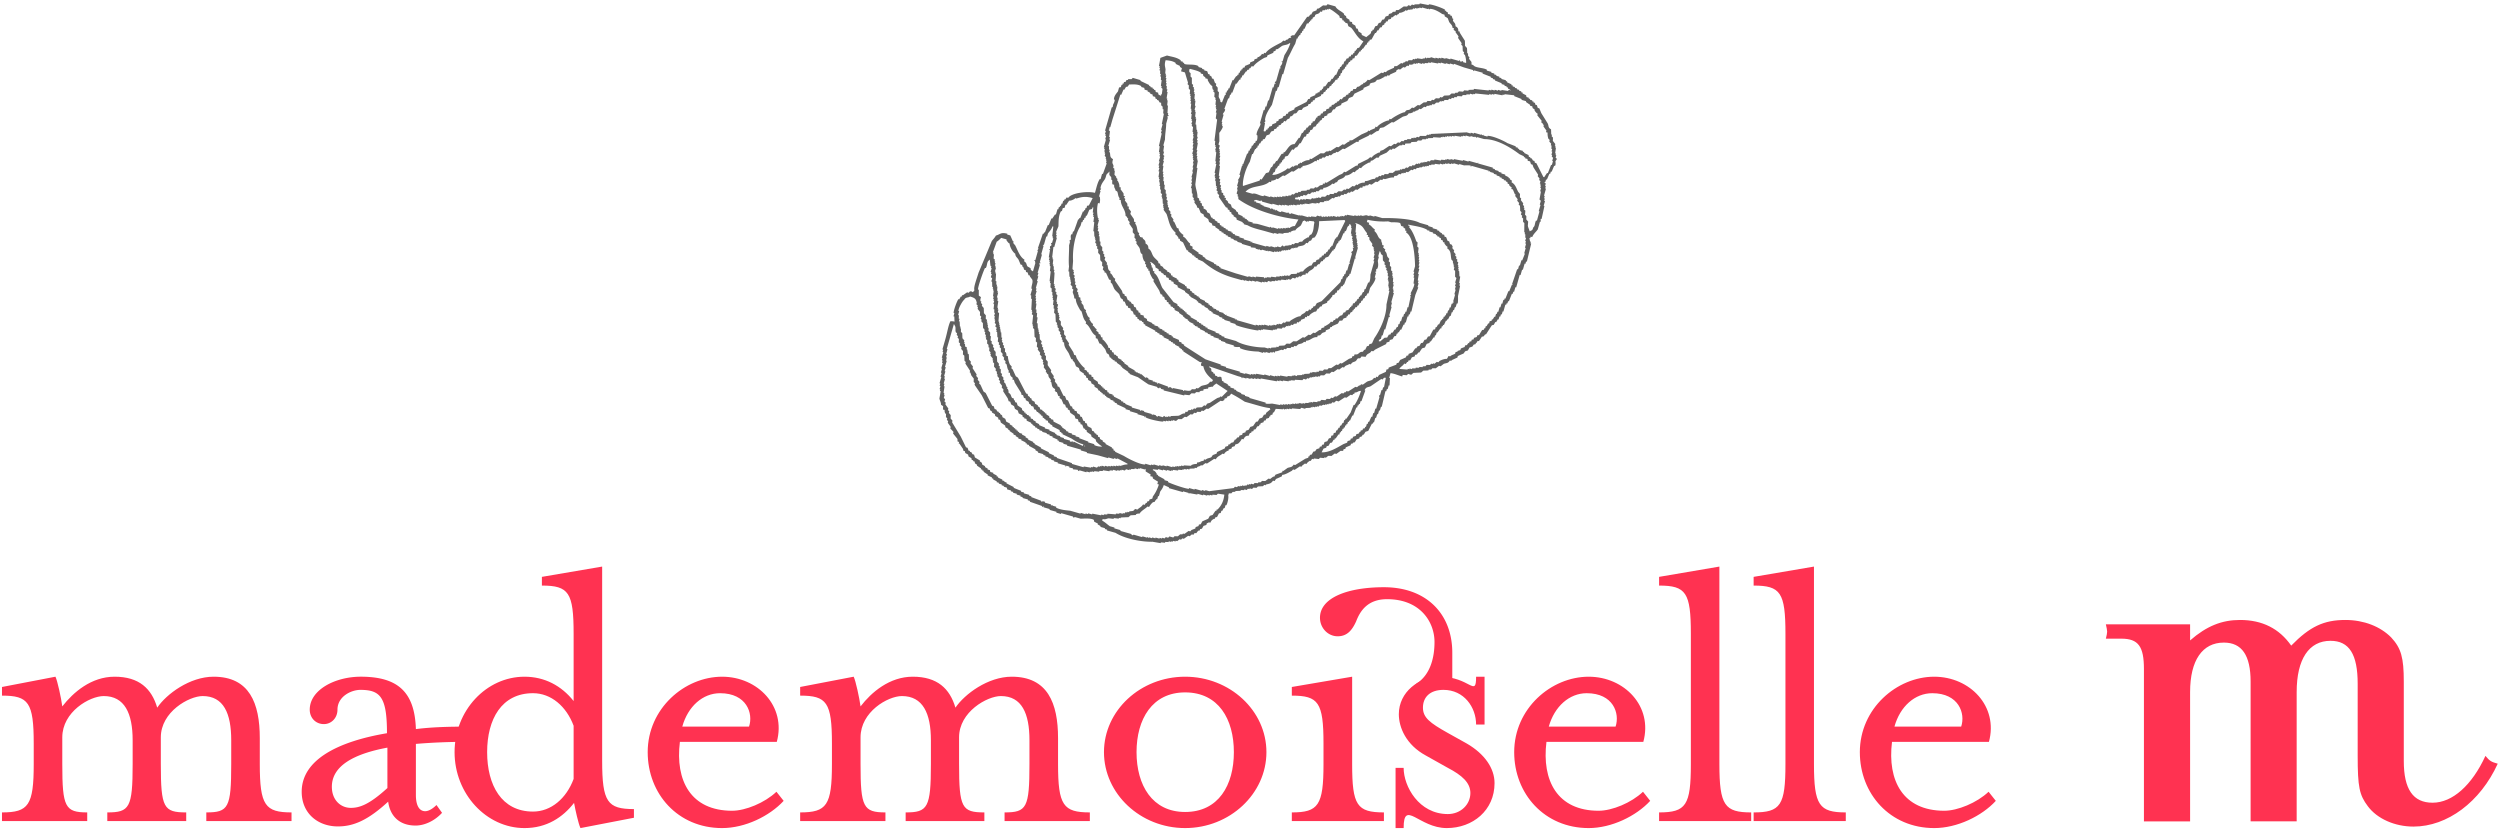 <svg width="230" height="77" viewBox="0 0 230 77" xmlns="http://www.w3.org/2000/svg"><title>Logo</title><g fill="none" fill-rule="evenodd"><g fill="#FF3251"><path d="M201.489 57.439v1.48c1.516-1.32 2.914-1.882 4.594-1.882 2.062 0 3.615.8 4.709 2.36 1.71-1.752 3.001-2.36 4.981-2.36 1.715 0 3.228.608 4.214 1.605.924.994 1.162 1.871 1.162 4.066v7.31c0 2.594.856 3.832 2.647 3.832 1.83 0 3.62-1.602 4.866-4.31.387.478.55.56 1.13.72-1.598 3.513-4.632 5.786-7.752 5.786-1.715 0-3.343-.718-4.2-1.874-.78-1.037-.933-1.76-.933-4.632v-6.625c0-2.718-.776-3.96-2.501-3.96-1.978 0-3.112 1.675-3.112 4.715v11.896h-4.238V62.708c0-2.436-.816-3.59-2.462-3.59-1.974 0-3.105 1.632-3.105 4.552v11.896h-4.247V61.55c0-2.07-.508-2.793-2.075-2.793h-1.427c.072-.28.117-.517.117-.643 0-.153-.045-.347-.117-.674h7.749zM14.796 70.297c0 4.027.26 4.445 2.336 4.445v.795h-7.26v-.795c2.04 0 2.332-.418 2.332-4.445v-2.2c0-2.464-.74-4.059-2.658-4.059-1.296 0-3.815 1.449-3.815 3.798v2.461c0 3.952.255 4.445 2.294 4.445v.795H.183v-.795c2.439 0 2.92-.65 2.92-4.445v-1.89c0-3.797-.481-4.409-2.92-4.409v-.796l4.92-.945c.182.38.522 1.933.628 2.733 1.004-1.29 2.661-2.733 4.813-2.733 2.255 0 3.401 1.096 3.92 2.848.851-1.255 3-2.848 5.187-2.848 3.292 0 4.25 2.424 4.25 5.654v2.386c0 3.795.487 4.445 2.92 4.445v.795h-7.84v-.795c2.033 0 2.292-.418 2.292-4.445v-2.2c0-2.464-.7-4.059-2.626-4.059-1.257 0-3.851 1.449-3.851 3.798v2.461zM52.773 66.769c-.663-1.779-2.069-2.995-3.736-2.995-2.893 0-4.22 2.394-4.22 5.424 0 3.036 1.327 5.467 4.22 5.467 1.667 0 3.073-1.216 3.736-3.002v-4.894zm0-8.463c0-3.79-.444-4.433-2.919-4.433v-.802l5.544-.946v17.87c0 3.795.49 4.44 2.923 4.44v.798l-4.918.95c-.188-.38-.482-1.71-.59-2.318-1.035 1.333-2.517 2.318-4.558 2.318-3.516 0-6.435-3.153-6.435-6.985 0-3.828 2.919-6.941 6.435-6.941 1.853 0 3.403.832 4.518 2.24v-6.191zM68.911 66.849c.411-1.216-.223-3.074-2.663-3.074-1.597 0-2.961 1.215-3.478 3.074h6.141zm-1.549 7.74c1.213 0 2.994-.724 4.07-1.748l.664.838c-1.296 1.405-3.549 2.504-5.662 2.504-4.073 0-6.846-3.153-6.846-6.985 0-4.02 3.401-6.941 6.846-6.941 3.292 0 5.916 2.733 5.031 5.995H62.55c-.444 3.564.999 6.338 4.813 6.338zM88.235 70.297c0 4.027.26 4.445 2.327 4.445v.795H83.32v-.795c2.026 0 2.323-.418 2.323-4.445v-2.2c0-2.464-.737-4.059-2.666-4.059-1.294 0-3.807 1.449-3.807 3.798v2.461c0 3.952.252 4.445 2.29 4.445v.795h-7.846v-.795c2.444 0 2.924-.65 2.924-4.445v-1.89c0-3.797-.48-4.409-2.924-4.409v-.796l4.924-.945c.186.38.522 1.933.632 2.733.988-1.29 2.663-2.733 4.806-2.733 2.256 0 3.406 1.096 3.923 2.848.857-1.255 3-2.848 5.179-2.848 3.297 0 4.262 2.424 4.262 5.654v2.386c0 3.795.476 4.445 2.925 4.445v.795H92.42v-.795c2.03 0 2.29-.418 2.29-4.445v-2.2c0-2.464-.706-4.059-2.63-4.059-1.255 0-3.846 1.449-3.846 3.798v2.461zM109.031 63.7c-3.03 0-4.47 2.468-4.47 5.498 0 3.035 1.44 5.504 4.47 5.504 3.074 0 4.485-2.469 4.485-5.504 0-3.03-1.41-5.498-4.485-5.498m0 12.483c-4.108 0-7.466-3.153-7.466-6.985 0-3.829 3.358-6.941 7.466-6.941 4.111 0 7.48 3.112 7.48 6.94 0 3.833-3.369 6.986-7.48 6.986M118.848 75.537v-.795c2.441 0 2.914-.65 2.914-4.444v-1.892c0-3.796-.473-4.408-2.914-4.408v-.796l5.55-.945v8.04c0 3.795.44 4.445 2.923 4.445v.795h-8.473zM133.098 76.183c-2.556 0-3.964-2.692-3.964 0h-.742v-5.54h.742c0 1.71 1.408 4.251 4.066 4.251 1.187 0 2.075-.88 2.075-1.936 0-.95-.774-1.635-2.075-2.315l-2.033-1.14c-1.808-.982-2.475-2.58-2.475-3.795 0-2.046 1.85-3.451 3.773-3.451 2.77 0 3.336 1.97 3.336 0h.778v4.403h-.778c0-1.597-1.116-3.192-3.001-3.192-1.261 0-1.89.69-1.89 1.637 0 .906.629 1.398 2.261 2.311l1.774.99c1.634.946 2.553 2.272 2.553 3.642 0 2.504-2 4.135-4.4 4.135M148.633 66.849c.41-1.216-.212-3.074-2.658-3.074-1.593 0-2.966 1.215-3.487 3.074h6.145zm-1.555 7.74c1.23 0 3.002-.724 4.078-1.748l.663.838c-1.296 1.405-3.558 2.504-5.66 2.504-4.07 0-6.853-3.153-6.853-6.985 0-4.02 3.407-6.941 6.853-6.941 3.291 0 5.922 2.733 5.027 5.995h-8.912c-.44 3.564 1 6.338 4.804 6.338zM152.636 75.537v-.795c2.479 0 2.923-.65 2.923-4.444V58.306c0-3.79-.444-4.433-2.923-4.433v-.802l5.548-.946v18.173c0 3.794.484 4.444 2.925 4.444v.795h-8.473zM161.334 75.537v-.795c2.48 0 2.927-.65 2.927-4.444V58.306c0-3.79-.446-4.433-2.927-4.433v-.802l5.551-.946v18.173c0 3.794.483 4.444 2.927 4.444v.795h-8.478zM180.428 66.849c.41-1.216-.224-3.074-2.659-3.074-1.593 0-2.965 1.215-3.48 3.074h6.139zm-1.55 7.74c1.211 0 2.995-.724 4.071-1.748l.665.838c-1.29 1.405-3.554 2.504-5.668 2.504-4.066 0-6.841-3.153-6.841-6.985 0-4.02 3.404-6.941 6.841-6.941 3.302 0 5.92 2.733 5.036 5.995h-8.917c-.441 3.564 1.004 6.338 4.813 6.338z"/><path d="M35.64 72.5c-1.708 1.56-2.596 1.824-3.367 1.824-.93 0-1.742-.718-1.742-1.94 0-1.93 2.036-3.031 5.11-3.602V72.5zm3.477 2.13c-.549 0-.855-.538-.855-1.485v-4.706a54.13 54.13 0 0 1 4.444-.188c-.034.339-.076.646-.076.947 0 .11.025.212.034.322.6-1.027.76-2.12.663-3.304-.102.215-.204.409-.288.633-1.588 0-3.255.033-4.777.227-.107-3.376-1.622-4.82-5.068-4.82-2.366 0-4.698 1.212-4.698 3.033 0 .762.555 1.328 1.298 1.328.698 0 1.253-.566 1.253-1.328 0-1.21 1.257-1.821 2.112-1.821 1.85 0 2.442.69 2.442 3.988-4.477.756-7.845 2.428-7.845 5.385 0 2.016 1.516 3.19 3.328 3.19 1.483 0 2.81-.611 4.627-2.279.184 1.368 1.074 2.199 2.52 2.199.81 0 1.74-.414 2.437-1.171l-.513-.72c-.26.264-.67.57-1.038.57zM130.37 62.853c-.35.236-.842 1.375-.842 1.375h.62c1.229-.951 2.427-.628 3.463-1.744V60.05c0-3.597-2.404-6.026-6.29-6.026-3.296 0-5.883.95-5.883 2.81 0 .944.738 1.704 1.625 1.704s1.335-.572 1.7-1.367c.376-.986 1.076-2.046 2.847-2.046 3.044 0 4.365 2.083 4.365 3.944 0 1.363-.35 2.95-1.605 3.785"/></g><path d="M141.396 20.307l-.077-.02c-.13.218-.079.513-.253.627-.082.237-.077.262-.248.318-.085.062.007.01-.09.05-.04-.16-.144-.359-.166-.511.01-.13.017-.257.032-.381-.06-.072-.122-.139-.178-.207.004-.098.008-.207.007-.304-.04-.04-.075-.08-.12-.117l.03-.378-.122-.112.041-.146-.073-.02.042-.142c-.043-.042-.08-.078-.12-.112l.035-.145c-.067-.102-.147-.199-.221-.297l.037-.142c-.04-.04-.082-.075-.12-.112a5.393 5.393 0 0 1 .008-.31c-.059-.07-.118-.14-.17-.204-.176-.321-.23-.662-.61-.874l.043-.142c-.07-.044-.132-.09-.2-.132l.025-.073-.146-.039.022-.074a11.683 11.683 0 0 1-.339-.173l.018-.071-.359-.107.02-.07-.284-.08.017-.073-.358-.102.017-.07-.212-.062.02-.076-1.363-.387.02-.07c-.1-.027.015.064-.092.046l-.789-.218-.02.07-.504-.142-.021.07c-.27-.048-.541-.103-.81-.154l-.023.073-.285-.082-.02.076-.292-.081-.016.068-.147-.042-.02.07c-.124-.006-.248-.02-.376-.024l-.024.072c-.192-.034-.394-.061-.592-.094l-.024.072a11.092 11.092 0 0 0-.302-.009 1.708 1.708 0 0 0-.113.12l-.147-.041-.185.104-.141-.04-.024.07-.14-.036-.021.064-.141-.036c-.04.04-.08.088-.116.123l-.144-.044-.017.072-.146-.04c-.071.062-.14.117-.205.176l-.144-.04c-.04.042-.073.081-.11.118l-.145-.036c-.072.058-.136.116-.207.174l-.141-.043c-.041.044-.079.083-.114.125-.082-.001-.16.01-.232.009l-.028.074-.141-.041a1.962 1.962 0 0 1-.112.12l-.146-.035-.021.069-.141-.042c-.098.076-.196.151-.3.228-.103-.005-.2-.01-.306-.006-.04.034-.075.076-.114.119-.1-.003-.206-.005-.308-.013-.037.045-.07.084-.108.123l-.148-.036c-.038.039-.078.081-.11.12l-.148-.04c-.035.04-.07.083-.108.122-.222.085-.104-.107-.28.154-.355-.006-.555.22-.91.208l-.04.145c-.258-.02-.393.057-.586.14l-.02.077-.145-.046c-.067.061-.138.118-.203.178l-.144-.045c-.132.093-.258.187-.387.283l-.15-.05c-.037.045-.07.085-.11.128l-.143-.039-.207.175c-.102-.005-.206-.01-.309-.01-.064.059-.138.114-.205.175l-.138-.044c-.038.045-.08.086-.118.125-.1-.002-.204-.007-.31-.009-.032.039-.066.078-.108.124l-.145-.044c-.066.06-.132.118-.204.18-.101-.007-.202-.01-.305-.015a2.527 2.527 0 0 1-.116.127l-.215-.064-.02.066-.145-.036-.02.076-.142-.042-.024.071-.212-.06c-.038.039-.074.081-.112.12-.155-.018-.3-.037-.453-.047l-.017.072-.22-.067-.02.076-.215-.064a1.812 1.812 0 0 1-.112.12l-.074-.02.023-.069c-.124-.002-.19.02-.378-.03l.04-.141c.077-.006.154-.009.237-.016l.02-.07.14.042c.04-.038.076-.08.116-.122l.14.039c.043-.04.078-.081.115-.121l.212.06c.07-.059.137-.116.21-.172l.142.038c.072-.056.134-.118.206-.176l.146.041.017-.072.145.04c.032-.038.074-.08.112-.12l.141.042c.074-.061.138-.12.208-.179.077 0 .16-.01.237-.004l.04-.146c.263.006.487-.157.697-.268l.109-.123.144.039.21-.172.07.018.132-.195c.236-.149.5-.142.666-.431.263.006.55-.168.718-.339l.142.038c.159-.254.28-.163.432-.42l.146.047c.136-.229.474-.384.686-.507l.165-.031.04-.141c.06-.015.106-.021.162-.036l.391-.275.139.04c.048-.063.09-.128.138-.197l.626-.286c.106-.1.215-.197.313-.298l.149.038c.036-.037.074-.077.111-.122l.141.043c.162-.11.321-.221.483-.327l.235-.012.022-.068.22.057.037-.142c.16-.01.313-.014.475-.021.035-.042.076-.084.108-.124.157-.006.312-.013.47-.024.038-.04.078-.077.116-.122.102.007.202.005.306.01.039-.038.077-.077.115-.122.1.003.205.004.307.012l.021-.073.142.042.02-.075c.157-.008.312-.013.472-.018l.023-.073c.228.012.456.026.687.04l.02-.07.144.04.022-.07.212.06.02-.075.147.042.02-.075.214.062.024-.07.21.063.017-.072.221.056.017-.066c.2.03.399.063.599.094l.02-.076.141.042.025-.072.214.063.02-.075.427.124.023-.073.363.105.017-.072.196.133.02-.07.646.184c1.198-.005 2.48.806 3.253 1.392l.412.193-.022.068.146.04-.022.074.215.058c.012.055.023.116.03.17l.216.057c.026.088.055.174.082.258l.143.043c.028.085.055.169.087.251.139.225.283.443.427.67l-.04.141c.06.071.117.14.17.21l-.036.143c.042.035.084.075.122.11l-.063.215.077.018-.042.149.07.017-.06.22.07.018-.083.29.071.019c-.041.245-.087.493-.131.737.043.036.086.076.124.114l-.1.36.072.02-.167.576.07.017-.237.864zm-1.352 3.65l-.072-.02-.147.506-.069-.026-.1.364-.076-.022c-.15.45-.306.898-.46 1.345-.015.105.086-.01.055.092l-.076-.017c-.082.206-.168.416-.255.623l-.071-.023c-.093.238-.185.468-.28.704l-.07-.028-.039.152-.07-.028-.103.362-.071-.018-.105.356-.071-.02-.122.434-.074-.02-.063.213-.066-.02-.085.287-.071-.02c-.05.09-.105.178-.153.265l-.071-.025-.04.152c-.057.008-.11.02-.168.027l-.058.217-.077-.024c-.05.091-.1.183-.15.268l-.07-.018-.061.214-.071-.019-.044.143c-.056.01-.107.018-.162.032-.097.149-.194.308-.284.461l-.172.03-.04.146c-.081.028-.168.053-.256.08l-.037.142c-.057.01-.11.027-.167.03l-.04.145c-.056.01-.112.024-.165.03l-.039.15-.072-.023a6.976 6.976 0 0 1-.137.196l-.163.026-.038.149c-.12.04-.232.085-.35.134l-.043.143c-.084.027-.169.052-.25.08l-.024.073-.165.03-.04.145c-.129.101-.315.104-.463.256l-.144-.04c-.047.088-.096.18-.152.266-.254-.005-.477.095-.681.195-.032.039-.07.084-.108.123l-.147-.04c-.064.057-.135.115-.2.174l-.148-.042-.017.071-.144-.038c-.04.043-.078.082-.113.124-.102-.009-.204-.008-.307-.012-.038.044-.076.085-.111.127-.083 0-.16.003-.24.007l-.018.073c-.108-.004-.206-.01-.305-.012l-.024.072c-.102-.004-.209-.006-.306-.011l-.025.074c-.099-.004-.204-.005-.305-.008l-.022.072-.21-.063-.02.073-.15-.043-.018.072c-.25-.02-.509-.038-.76-.061.141-.238.313-.252.452-.494l.142.043c.043-.066.088-.13.134-.199l.072.024.04-.144.166-.03c.049-.092.102-.18.153-.27l.255-.077.037-.147c.057-.01.113-.018.171-.032.04-.066.088-.13.131-.195l.072.024c.086-.132.178-.264.264-.391.09-.031.174-.06.261-.078a6.55 6.55 0 0 1 .171-.341c.087-.025.171-.055.253-.084l.04-.145.078.024c.085-.133.175-.266.266-.395l.072.024.057-.217.076.019.084-.284.067.016c.087-.132.18-.258.267-.388l.073.02.061-.219.072.024.04-.145.073.021.194-.41.068.022.044-.142.071.019c.056-.112.118-.223.176-.338l.07.017.104-.352.069.012.062-.213.073.021.085-.288.064.019.11-.358.066.02c.063-.105.045-.6.043-.69.066-.312.13-.631.193-.95l-.071-.025.06-.213-.076-.019c.036-.2.066-.399.098-.593l-.075-.021c-.007-.16-.01-.315-.022-.474l-.067-.02.038-.142-.072-.025.062-.213-.075-.021.043-.144-.07-.022.063-.214c-.044-.036-.08-.077-.125-.114l.043-.139c-.042-.04-.082-.074-.126-.115l.042-.144a1.183 1.183 0 0 0-.126-.11l.046-.146-.177-.204.043-.148a2.082 2.082 0 0 1-.176-.205l.037-.142-.104-.184-.14-.042c-.028-.083-.053-.166-.08-.249l-.145-.046a13.16 13.16 0 0 0-.136-.35l-.143-.038a6.574 6.574 0 0 1-.028-.166l-.215-.063.018-.067c-.088-.053-.178-.102-.267-.152l.024-.076-.218-.06.021-.07-.432-.123.017-.072-.426-.127.016-.07-.79-.223c-.745-.4-2.53-.462-3.445-.438l-.715-.208-.02.075-.434-.123-.024.072-.353-.103-.023.073-.146-.046-.016.078-.29-.084-.02.07-.218-.06-.017.072-.289-.079-.017.072c-.225-.04-.447-.073-.668-.117l-.02.076-.143-.043c-.04.042-.076.085-.117.122l-.215-.058-.018.067-.142-.038-.026.076-.212-.066-.023.073-.355-.1-.022.069-.216-.063-.02.075-.214-.063-.02.076-.218-.066-.023.073-.214-.062-.023.072c-.119.003-.117-.109-.12-.111l-.072-.024-.02.075-.285-.08c-.042.035-.08.08-.116.122-.147-.017-.299-.032-.45-.05l-.02.069-.215-.064-.02.076-.645-.183-.024.07-.122-.117-.022.08-.786-.227-.024.072c-.18-.003-.17-.142-.265-.157l-.017.073-.58-.163-.021.073c-.223.003-.397-.179-.48-.213l-.022.068-.07-.017.018-.073c-.054.006-.11.02-.166.03l.024-.071-.212-.062-.027.07a2.288 2.288 0 0 0-.12-.112l-.503-.141c-.093-.057.046-.048-.052-.094l-.022.073-.07-.021.018-.073-.213-.061.022-.074-.433-.118.02-.075-.07-.019-.094.05.022-.07c-.062-.082-.016.003-.052-.093.141.016.167-.033.167-.033l.426.126.023-.073c.127.016.106.105.12.112l.937.265.02-.07.573.16.023-.069.286.077.018-.072.22.068.017-.072.362.098.017-.072.148.042.017-.072.215.063.018-.072.292.082.02-.07c.106.001.204.007.303.009l.023-.073.216.063.019-.07.149.038.017-.073c.15.019.3.032.455.055l.02-.076.138.04.025-.07c.152.02.301.033.449.049l.02-.07.22.062c.036-.041.07-.083.112-.125.098.005.204.006.305.014a2.28 2.28 0 0 1 .113-.123l.145.04.02-.076.141.043.394-.279.141.042c.035-.042.078-.082.11-.121.082-.003.157-.011.238-.015l.02-.07.141.042c.072-.059.138-.12.21-.178l.138.045c.044-.045.08-.082.117-.126l.147.04c.065-.056.132-.112.205-.17l.143.04.11-.128.141.042c.101-.074.202-.148.298-.225l.142.043c.099-.076.202-.152.303-.227l.141.041.047-.143c.073-.006.15-.008.233-.01l.017-.072c.083-.002.16-.004.234-.012.039-.039.081-.081.116-.123l.216.063c.131-.094.264-.187.387-.278l.145.04c.1-.074.202-.152.297-.225l.144.038c.038-.039.073-.081.11-.121l.146.04c.258-.058.509-.18.818-.151l.043-.142c.08-.01.16-.01.235-.018.069-.055.139-.114.21-.172l.135.043c.041-.042.08-.082.115-.124l.146.036.022-.069.143.039c.036-.036.076-.079.111-.12l.145.04c.1-.075.197-.153.296-.228l.144.044c.038-.04.076-.085.114-.124l.14.042c.035-.042.08-.081.12-.12.074-.009.15-.01.231-.016l.02-.07.144.039.185-.104.146.045.017-.071.143.038.028-.07.138.04c.039-.04.074-.082.114-.124l.141.042.025-.072c.097.006.203.007.302.008l.024-.07.451.055.02-.075.289.084.02-.075.142.043.02-.075.215.063.023-.074.286.083.02-.07.213.06.02-.075.504.147.02-.074.435.125c.072-.001.53-.015.613.02l-.014.068.068.022.02-.07 1.583.45-.024.071c.056-.009.108-.02.164-.03l-.02.07.36.102-.023.073.284.08-.017.073.287.082-.018.072.215.063-.022.068.216.063-.02.075.215.058-.018.073.141.041.03.163.145.04-.02.074c.083.112.097.133.247.225l-.041.144.14.042c.064.144.125.292.186.44l.073.021-.043.142c.076.1.156.197.229.295l-.042.144c.061.07.116.139.176.208l-.045.142c.044.037.082.074.124.114.01.155.017.315.022.473.041.035.08.071.124.113l-.06.216c.04.034.078.076.12.111l-.039.14c.042.041.08.079.124.115-.002.1-.009.202-.008.305.04.04.075.078.121.116-.006.281-.005.564-.01.851l.074.021-.04.145.067.02-.008.31.074.017-.086.285.074.02-.062.216.073.02-.103.362.073.021-.14.5.065.023c-.083.208-.164.415-.25.624zm-11.38 9.42c-.054.007-.11.022-.162.029l-.042.144c-.233.09-.465.176-.7.27l-.037.143c-.053.012-.11.022-.166.03l-.059.217-.626.286c-.044.065-.086.131-.134.2l-.14-.043-.04.142-.15-.039c-.177.295-.38.23-.644.358-.126.092-.256.183-.388.276l-.147-.041c-.037.045-.073.082-.108.123l-.071-.018-.209.172-.143-.038c-.219.143-.442.289-.669.43l-.142-.043-.108.124-.073-.015c-.039.034-.076.078-.118.12l-.142-.042-.48.328-.14-.036a7.14 7.14 0 0 0-.209.167l-.148-.037-.107.123c-.104-.005-.21-.007-.313-.013-.032.046-.07.085-.109.124-.125-.007-.251-.02-.376-.029-.037.045-.081.08-.116.123-.078.005-.157.011-.237.01l-.023.073c-.125-.008-.248-.02-.375-.029l-.02.07-.218-.066-.018.078-.147-.042-.017.072c-.1-.002-.207-.004-.31-.01l-.02.07-.214-.058-.02.07-.288-.081-.023.072-.141-.043-.017.073-.218-.061-.021.07-.217-.06-.017.073-.146-.04-.023.073-.215-.064-.018.073-.217-.066-.017.078-.219-.066-.021.075-.218-.06-.02.07c-.244-.047-.489-.09-.736-.134-.109.002-.47.056-.612-.018l.017-.072-1.506-.431.017-.068-.428-.124.02-.075-.359-.097.017-.072c-.156-.07-.318-.144-.482-.22l.025-.072-.218-.06.02-.07-.36-.102.025-.073c-.09-.054-.183-.102-.273-.156l.026-.066a10.448 10.448 0 0 0-.41-.196l.017-.073-.141-.042c-.021-.108-.043-.218-.062-.332-.132-.121-.309.002-.381-.023l.02-.076-.218-.06a2.867 2.867 0 0 0-.03-.168l-.14-.036.017-.072c-.065-.044-.13-.09-.195-.133.006-.224-.007-.262-.206-.372l.022-.068c.873.297 1.745.6 2.617.897l.355.1-.02.075.077.019.018-.073.36.104.02-.07.356.105.023-.073.29.079.02-.07.288.079.02-.07.284.085.02-.076 1.48.265.018-.075.216.069.022-.078.29.084.017-.072.524.072.024-.072.141.042.02-.07.377.026.019-.067c.23.01.462.024.687.035.036-.042.081-.08.116-.123l.215.064c.038-.045.08-.082.115-.124l.143.039.112-.122.145.04.022-.072.138.039.022-.068.141.04.023-.07.218.06.017-.073.143.042c.042-.042.079-.082.114-.124.104.006.206.01.31.01.067-.056.138-.119.204-.175.101.002.204.007.307.012.067-.061.136-.116.205-.175l.145.039c.13-.09.258-.181.388-.278l.142.044.303-.227.141.043c.148-.25.299-.178.48-.328l.145.035c.172-.28.295-.177.48-.328a3.31 3.31 0 0 0 .135-.193c.218-.124.176.096.368-.207a35 35 0 0 1 .378.035c.182-.403.35-.22.544-.548l.146.04c.067-.056.134-.117.206-.17.328-.168.66-.334.99-.496l.043-.143c.086-.03.172-.055.261-.083l.034-.145c.087-.03.173-.053.262-.081.046-.09.096-.18.147-.266.058-.012.116-.025.166-.033l.065-.217.067.021.042-.144.072.024c.053-.092.105-.176.154-.268l.074.016c.07-.155.144-.314.215-.474l.07.019.061-.22.073.02.164-.572.07.017.059-.215.077.024.08-.287.07.018c.118-.508.239-1.019.359-1.527.092-.233.187-.466.277-.702l-.077-.018.108-.358-.073-.021.062-.215-.071-.024c.03-.194.06-.393.093-.59l-.071-.024.119-.431-.07-.018.082-.289-.074-.022.08-.286-.07-.02.062-.215-.073-.02.06-.215-.067-.02.055-.215-.071-.02.045-.145-.074-.021.05-.455c-.041-.034-.082-.068-.122-.11.009-.127.018-.252.033-.377-.045-.038-.084-.076-.125-.114-.132-.394-.367-.983-.648-1.276l.042-.138-.146-.041.024-.076c.526.128 1.328.2 1.789.516l-.02.073c.104.011-.01-.053.094-.054l.076.02-.022.071.358.102-.023.073.292.082-.022.073.148.038-.03.071.219.06-.018.073.146.045c.011.05.02.105.029.163l.143.04c.01.053.019.11.03.162l.145.039-.023.078c.1.136.123.211.298.318l-.039.14c.41.247.288.655.4 1.045.044.038.08.078.123.114.005.08.01.156.013.235l.069.022-.04.145.075.018-.046.145.072.02-.057.217c.039.038.076.074.124.109-.002.188 0 .362-.002.545.042.04.082.074.123.114l-.122.434.07.019-.082.282.074.02-.082.291.071.024-.123.428.073.02-.185.645.07.024-.015.07-.074-.022-.043.143-.072-.019-.098.361-.075-.022-.084.287-.07-.017-.078.286-.078-.024-.059.216-.07-.017-.04.143-.074-.02-.062.215-.073-.022-.04.141-.072-.014-.19.406-.077-.023-.15.272-.072-.02-.065.217c-.054.006-.11.014-.163.027-.109.2-.22.403-.325.606l-.166.029c-.052.088-.098.177-.155.268-.056.01-.107.022-.164.032-.05.09-.099.182-.152.27-.054.006-.115.02-.166.029-.049.086-.099.177-.152.267a3.53 3.53 0 0 1-.165.029l-.13.196-.072-.018c-.092.126-.179.258-.268.388-.117.045-.233.086-.351.134l-.034.14c-.061.016-.114.022-.17.037l-.041.139c-.174.078-.353.164-.532.238-.051.085-.103.179-.156.267zm-1.412 2.24l-.081.283-.072-.02-.146.501-.068-.02c-.052.114.029.146.03.168l-.307 1.076-.074-.022-.122.434-.072-.024-.098.361-.074-.02-.216.482-.068-.022-.064.218-.07-.019-.082.284-.071-.02-.04.147c-.057.009-.112.017-.169.032l-.035.14c-.06.009-.112.023-.163.032l-.047.138-.068-.017-.046.141a6.185 6.185 0 0 1-.255.088l-.039.141-.257.084-.042.145-.162.027-.044.148a5.095 5.095 0 0 1-.253.078l-.041.144c-.117.045-.235.089-.349.137-.538.3-1.3.793-1.998.75.056-.113.115-.226.173-.34.085-.027.173-.054.25-.083l.044-.142c.06-.01.113-.022.165-.028.052-.09.106-.183.154-.27.054-.012.11-.02.163-.032.053-.09.105-.177.153-.264l.076.017.038-.142.073.02c.089-.13.177-.26.267-.387l.072.019.061-.215.07.017.042-.144.07.024.06-.22.075.022.038-.142.074.022.064-.217.072.023.039-.145.071.02.06-.222.073.025.041-.145.07.024.215-.484.072.02.302-.768.068.021.061-.214.068.016.043-.142.074.02.08-.286.076.02c.116-.332.234-.657.357-.983l-.073-.022c.157-.357.323-.243.572-.382.322-.22.643-.44.965-.656l.141.042c.111-.178.068-.158.279-.154-.054.291-.113.583-.17.883l-.075-.021zm-5.626 5.305l-.037.148-.164.027-.046.144c-.086.031-.168.053-.255.082l-.133.194c-.052.014-.109.023-.163.032-.054.093-.104.18-.154.27-.054.006-.108.022-.164.03l-.042.14-.072-.02-.04.145c-.082.029-.17.057-.258.085-.311.194-.629.386-.943.588l-.138-.045c-.17.277-.3.213-.56.307-.126.093-.258.186-.385.28l-.075-.022-.039.145-.607.217a9.968 9.968 0 0 0-.129.194l-.074-.022c-.1.074-.2.148-.296.226l-.143-.039-.305.226c-.096-.004-.2-.004-.302-.008-.035.041-.075.08-.113.118-.081.009-.161.008-.232.01l-.026.075a13.04 13.04 0 0 1-.307-.012 2.875 2.875 0 0 1-.113.125l-.212-.061-.018.072-.15-.045-.021.075-.137-.038c-.044.035-.081.08-.117.122l-.144-.04-.024.068-.216-.06-.02.071-.143-.039-.015.07-.146-.042-.185.105-.146-.046c-.038.046-.076.085-.111.127-.753.1-1.501.191-2.255.29l-.359-.102-.02.075-.29-.084-.022.072-.645-.183-.017.072-.504-.142-.017.072c-.329 0-1.713-.492-1.924-.623l.023-.073-.358-.105.018-.073c-.203-.109-.4-.218-.604-.329l.02-.069-.147-.042.021-.068c-.128-.18-.11-.22-.368-.341l.02-.074c.153.015.303.035.45.05l.026-.069.428.123.023-.073.36.103.017-.072.359.101.024-.072.139.04.023-.072.452.057.02-.075c.123.012.25.021.375.03l.024-.071.142.04.02-.074.218.065.016-.072.223.065.018-.073c.154-.014.314-.019.47-.025l.017-.072.147.042c.035-.041.077-.085.112-.126.086-.026.173-.055.26-.078l.018-.073.142.038c.101-.074.201-.147.304-.225l.135.042c.223-.144.446-.29.664-.433l.147.041c.174-.313.402-.317.618-.522l.14.04c.106-.171.178-.204.318-.3l.074.02.041-.143c.084-.023.168-.054.255-.082l.045-.142c.086-.026.17-.056.253-.08l.041-.144c.086-.029.173-.058.258-.083.149-.12.26-.264.354-.44l.147.042c.12-.237.218-.343.484-.335.066-.154.056-.187.15-.267l.072.02.04-.14c.056-.01.114-.021.168-.033l.037-.143c.062-.009.114-.021.165-.03.052-.088.105-.177.152-.265.056-.01.112-.018.163-.033l.047-.139.067.016.044-.142.256-.082.042-.144c.051-.013.107-.021.166-.033l.037-.144.26-.083.038-.14.07.017.042-.144c.054-.006.106-.017.165-.03l.058-.212.076.02c.056-.113.116-.227.174-.341l.682.041.025-.072c.04.034.081.074.124.115l.022-.073.139.039.024-.072.215.064.022-.073.21.064.021-.076.758.06c.038-.04.076-.085.116-.116l.359.095.02-.069c.156-.008.316-.016.475-.02l.017-.073.147.041.017-.078.214.063.022-.068.144.038.017-.072.149.043c.035-.036.075-.084.11-.122l.145.04.183-.102.144.038.023-.072.141.043.023-.073.14.04.023-.072c.08 0 .157-.001.236-.007.038-.046.075-.085.11-.127l.146.046c.067-.062.137-.12.205-.18l.215.062.574-.376.143.039c.132-.093.26-.187.39-.277l.146.042.108-.13.074.021.042-.137c.299 0 .283-.156.584-.149-.147.47-.356.964-.606 1.304l-.07-.018c-.094.235-.184.463-.273.697l-.402.586-.074-.026-.04.15-.074-.021-.08.286-.066-.02c-.054.088-.105.182-.156.267l-.077-.018-.057.212-.072-.019c-.05.09-.105.177-.154.265l-.072-.02-.061.219-.166.03-.061.214c-.055.01-.108.022-.165.031l-.061.213-.161.034c-.053.088-.106.18-.156.267-.085.026-.172.05-.256.081l-.061.216a1.802 1.802 0 0 1-.165.029zm-9.615 5.958l-.07-.017-.041.144-.074-.021c-.09.128-.178.264-.266.39-.084.026-.169.051-.253.083-.053.09-.103.178-.152.266l-.54.237-.15.271a1.61 1.61 0 0 0-.163.027l-.045.142-.253.084-.04.144a8.47 8.47 0 0 0-.353.134c-.035.047-.074.081-.109.123l-.147-.042c-.13.09-.256.183-.389.275l-.143-.037-.018.066c-.08.012-.159.01-.235.012-.072.059-.141.123-.205.18-.104-.004-.206-.008-.309-.008l-.117.117-.356-.1c-.037.04-.072.081-.114.125l-.215-.064c-.035.042-.073.081-.11.126l-.22-.064-.02.073-.215-.063-.017.072-.36-.1-.022.071-.29-.083-.017.07-.287-.08-.022.072c-.04-.038-.083-.074-.122-.112l-.023.071-.428-.123-.023.073-.786-.226c-.026-.001-.053.094-.165.03 0 0-.01-.07-.122-.112l-.937-.264.023-.069-.576-.166.017-.073-.428-.123c-.23-.158-.43-.366-.706-.512l.042-.144c.334.056.333-.04.562-.07l.45.051.024-.072.447.05.024-.074.14.042.024-.072c.239-.01.471-.024.708-.03.064-.058.136-.12.204-.174.156-.009.312-.015.471-.025l.02-.07c.131-.054.158-.066.328-.062.162-.272.51-.425.726-.648l.146.04c.107-.184.204-.307.359-.438.055-.009.109-.021.16-.03l.041-.147.075.021.04-.145.072.024.082-.29.073.022.12-.431c.115-.173.242-.307.33-.605.16.072.32.144.482.214l-.019.071 1.292.368.02-.07.503.142c.089.055-.054.077.05.094l.022-.075c.244.047.49.09.736.133l.02-.07.51.142.017-.073.358.102.022-.069.214.057.02-.065.216.06.018-.073.386.027c.032-.039.07-.078.111-.121.199.033.394.06.594.09-.062.607-.271 1.008-.627 1.374zm-10.688.457l-.017.072-.816-.154-.017.072-.36-.103-.017.073-.218-.06-.02.07-.43-.121-.02.07-.937-.266c-.281-.031-.974-.082-1.314-.294l.02-.076-.357-.101.022-.068-.094.048-.07-.022.021-.07-.574-.164.018-.067c-.156-.1-.33-.016-.377-.035l.018-.073-.913-.34.02-.066-.216-.063.018-.072-.498-.143.019-.071-.287-.082.022-.073c-.232-.093-.469-.183-.697-.28l.017-.07c-.23-.111-.454-.229-.677-.345l.02-.075-.217-.06.022-.072-.215-.059.02-.074-.41-.192.022-.074-.15-.04.023-.07-.336-.175.018-.072-.281-.084a2.395 2.395 0 0 1-.036-.161l-.214-.063.017-.072c-.085-.052-.177-.103-.262-.155l.017-.072a8.15 8.15 0 0 0-.268-.152c-.006-.057-.02-.11-.029-.163-.065-.044-.128-.091-.195-.133l.023-.073c-.155-.095-.31-.193-.469-.285-.023-.087-.053-.173-.077-.26l-.144-.038-.104-.184-.143-.04.02-.075-.145-.039a3.418 3.418 0 0 0-.082-.253l-.145-.045c-.16-.328-.323-.665-.488-.997-.266-.438-.53-.873-.792-1.309l.038-.14c-.056-.074-.119-.141-.175-.209.007-.101.01-.207.012-.306-.059-.071-.12-.137-.175-.21l.042-.142c-.042-.035-.082-.075-.122-.112l.035-.145-.274-.388.04-.145a2.31 2.31 0 0 0-.122-.109l.06-.219c-.037-.037-.082-.075-.123-.109l.082-.288-.075-.022.048-.145-.074-.02.09-.595-.073-.02.065-.21-.074-.022.123-.437-.072-.02.06-.215-.071-.02.121-.43-.071-.024.103-.357-.074-.021.166-.576-.07-.017.078-.287-.07-.023.083-.284-.072-.025.12-.429-.07-.02.657-2.298c.06.082.011-.006.047.091.175.213.052.406.128.659.04.038.08.072.121.111l-.04.14c.04.04.08.084.123.12l-.044.14c.045.038.082.076.124.11-.002.107-.004.212-.008.31l.123.114-.04.145c.056.068.118.135.171.205l-.037.142c.055.067.118.14.17.205.002.102-.005.204-.007.31.043.036.083.074.127.112.003.152.011.31.019.47.04.04.083.08.12.111l-.042.144c.147.225.29.442.432.669l-.038.142.068.02c.03.087.06.174.086.257.077.1.15.199.228.299-.007.101-.009.208-.012.306.04.044.08.077.121.112l-.038.147c.216.319.437.643.657.96l.596 1.179.145.045c.011.05.018.108.032.16.059.044.127.09.19.135l-.019.075c.09.05.18.1.267.152.011.056.02.109.032.165l.267.148c.012.056.018.112.028.17l.147.038c.025.082.055.168.08.256.134.087.263.18.392.268.009.053.018.106.03.163.09.05.179.099.268.152l-.02.075.144.04-.021.068c.13.09.26.178.387.269l-.022.069.22.067-.02.069c.09.052.178.105.265.157l-.022.069.291.08-.025.071c.14.067.274.134.414.199l-.023.069.145.04-.02.074.217.06-.023.072c.204.11.403.216.608.333l-.022.062c.093.057.177.108.267.157l-.02.075.502.141-.018.073.213.06-.023.073.29.084-.02.065.286.083-.02.075.285.081-.02.07.36.102-.018.071.717.21-.022.069.074.02.024-.072.284.08-.024.076.364.096-.02.076.447.049s.012.107.128.117l.02-.075.645.184.02-.07.287.083.019-.077.144.045.022-.07.215.06.023-.074c.147.017.3.032.45.05l.018-.071c.103.005.209.006.309.009l.022-.069c.197.033.393.06.593.09l.021-.07a5.61 5.61 0 0 1 .305.006l.028-.069.353.102.023-.072.215.063.022-.068.14.036.02-.07.29.079c.038-.04.073-.081.112-.121l.291.081.018-.072.144.04.02-.07c.1.001.203.006.303.008l.028-.069.28.078.025-.07.141.04.02-.07.43.121c.107-.003-.01-.044.095-.048.002.073.007.155.012.236.153.092.307.185.461.28l-.044.15.221.058c.005.056.017.113.03.163.152.097.307.196.461.286l-.06.22.141.042c-.138.44-.319.795-.544 1.09l-.06.211-.257.081-.04.144c-.055.01-.112.025-.162.033l-.04.14-.077-.018c-.042.062-.089.13-.131.196l-.143-.043c-.147.245-.342.3-.522.475l-.22-.062c-.165.271-.265.166-.53.235l-.019.071-.144-.044-.023.073-.142-.038c-.038.04-.076.08-.114.125l-.141-.043-.021.07-.288-.078-.017.072c-.11-.005-.207-.01-.313-.012l-.018.072c-.254-.025-.512-.042-.76-.06l-.02.07c-.104 0-.203-.008-.31-.01l-.018.076-.217-.063zM88.696 27.59c.183-.3.32-.16.554-.31.47.138.525.221.614.566l-.038.142c.043.041.08.078.12.111l-.04.145.072.024-.039.142.225.295c-.002.106-.008.207-.008.31.038.038.08.073.121.112l-.059.217.074.02c-.002.08.003.155.007.235.041.04.079.078.124.115.006.158.012.312.02.466.042.04.086.078.122.12.006.074.01.154.011.233l.072.02-.038.146.1.18-.043.149.075.018-.04.144c.038.037.08.072.12.11-.001.107-.006.205-.007.305.04.04.08.079.123.115 0 .082.007.16.01.238l.075.022c-.01.099-.011.204-.016.303.042.041.083.081.127.118l-.045.145.077.019-.042.143c.073.097.152.195.223.296l-.039.14.073.025-.041.145c.04.034.084.07.12.112l-.008.309c.058.064.113.135.175.203l-.042.143c.04.038.086.077.123.114.003.078.008.153.01.233l.072.024-.04.14.173.207-.04.14c.043.041.084.076.127.116l-.045.147c.08.097.15.192.228.298l-.038.142.17.205-.039.14.432.67c.025.082.054.167.078.254l.147.042c.027.089.056.17.084.253.09.05.177.108.264.156.028.084.06.172.084.253.088.054.18.105.264.156.027.084.055.174.085.26.114.055.226.113.336.17.014.058.023.111.031.165l.146.04-.022.073.219.06.027.167c.138.06.273.126.412.193l-.02.07.145.04-.02.073c.086.053.175.108.263.157l-.017.072.215.063-.023.067.218.06-.024.077.29.08-.024.072.435.12-.02.07.285.081-.02.075.287.082-.02.071c.16.073.323.143.482.215l-.02.075.144.038-.02.07.432.124-.02.075.36.097-.02.075 1.29.367-.02.072.573.163-.02.076c.344.067.686.141 1.027.213l.934.262.02-.07.502.145.02-.075.291.08.015-.068c.316.168.633.332.947.503l-.023.068c-.266-.014-.437.082-.652.128l-.144-.045-.022.074-.216-.06-.023.073-.214-.066-.022.072-.215-.062-.017.072-.215-.058-.022.069-.285-.08-.019.075-.29-.085-.025.072-.137-.04-.023.074-.141-.042c-.041.042-.076.084-.116.122l-.356-.105-.025.076-.14-.04-.02.069c-.228-.037-.45-.07-.672-.113l-.017.073-1.077-.308.018-.067c-.472-.164-.944-.321-1.415-.487l.023-.067-.29-.085.022-.069c-.16-.073-.323-.147-.484-.217l.022-.073c-.248-.122-.5-.24-.75-.37l.018-.065c-.201-.113-.404-.222-.602-.332l.017-.073-.144-.038.023-.073-.483-.216.02-.07c-.09-.05-.175-.103-.261-.153l.017-.073-.341-.175.022-.072-.289-.084.02-.066-.143-.043.024-.072-.143-.043.015-.075-.14-.036.021-.069-.146-.045.017-.072-.138-.04.017-.072c-.087-.048-.179-.099-.267-.153l.02-.07-.336-.174c-.027-.09-.06-.173-.086-.256-.082-.054-.172-.1-.263-.154-.01-.055-.02-.115-.035-.168l-.191-.13.02-.076-.141-.036.017-.073-.145-.043-.1-.182-.146-.041a4.433 4.433 0 0 0-.082-.257l-.14-.042-.6-1.178c-.066-.043-.13-.088-.195-.132-.098-.21-.19-.42-.285-.627-.044-.036-.082-.075-.126-.111l.04-.145c-.056-.067-.117-.135-.17-.204l.037-.143c-.056-.073-.115-.137-.174-.207l.038-.142-.375-.575.042-.144c-.08-.098-.154-.2-.229-.299l.044-.142a7.68 7.68 0 0 1-.18-.207 14.327 14.327 0 0 0-.02-.467 1.098 1.098 0 0 0-.122-.117l.043-.142-.073-.021.04-.145-.072-.015-.01-.237-.145-.046a10.706 10.706 0 0 0-.009-.232l-.072-.02.042-.149-.072-.014.04-.145c-.06-.07-.115-.137-.176-.205a40.851 40.851 0 0 1-.02-.476 1.4 1.4 0 0 1-.121-.11c.005-.105 0-.207.005-.31l-.068-.02.041-.144-.07-.018c-.006-.159-.016-.315-.024-.47l-.07-.019.06-.22-.073-.02c.007-.106.008-.207.013-.31l-.071-.02.098-.357-.069-.02c-.001-.279.401-.951.52-1.017zm1.927-2.942l.07.018c.14-.237.087-.577.278-.697l.019-.072.07.018c.033.186.033.37.075.564l.073.02-.04.146.067.02-.1.356.07.022-.042.143.08.022-.088.288c.043.037.082.075.126.112l-.084.286.074.021.017.475.074.022-.04.14.067.02-.035.145.068.015c-.02.178-.046.354-.066.527l.07.018-.062.219.069.022-.04.145.073.02-.08.286.072.019c-.018.15-.032.3-.053.451l.071.02c0 .1-.008.207-.009.308l.072.024-.082.284.073.022-.06.213.067.022-.039.14.072.026-.058.216c.037.036.082.074.12.111l-.065.217.131.11-.064.216.07.017-.043.15.076.017.02.471.073.024c-.012.124-.02.25-.033.372.046.044.083.08.123.114l-.04.145c.041.04.084.08.124.114l-.04.145.124.115a9.705 9.705 0 0 1-.015.304c.063.068.116.138.177.205l-.04.144c.06.071.113.141.174.208l-.04.141.174.206-.043.143c.042.035.086.078.127.112.072.233.06.423.214.602l-.044.147.148.044c-.006.25.085.32.26.457l-.044.148.141.037c.03.086.053.172.083.258.196.317.39.63.588.942.008.053.017.113.03.17l.145.039c.027.083.055.163.082.252l.145.04c.009.059.02.11.027.167.09.05.177.102.267.152.012.056.022.11.035.162.065.045.127.091.19.134l-.02.075.217.06c.028.083.055.174.084.26l.144.038.101.188.143.038-.017.072.144.04-.023.066.144.045-.02.07.144.044.027.166.15.04-.025.069.143.039-.02.076.219.06c.011.055.02.109.027.166l.142.038-.017.073c.085.05.178.102.266.156l-.017.072c.224.116.447.233.672.344.014.058.023.111.031.165l.146.046-.02.07.141.042-.02.07c.274.126.55.262.824.39.314.206.59.403 1.087.539l-.04.145c-.278-.131-.549-.256-.82-.392-.106-.018.012.077-.094.054-.075-.069.055-.077-.05-.093 0 0-.104.086-.239.008l.024-.07-.58-.16.022-.075-.36-.098.026-.075-.363-.1.02-.075-.145-.039.024-.072a12.95 12.95 0 0 1-.557-.239l.02-.07-.43-.12.022-.074-.556-.232.022-.078-.339-.172.024-.067c-.093-.058-.18-.105-.271-.156l.023-.073-.218-.06c-.01-.058-.017-.111-.027-.165l-.148-.043.021-.069-.217-.06.023-.072-.143-.039.02-.075-.144-.043.019-.072c-.062-.042-.13-.082-.192-.135-.012-.05-.02-.104-.034-.163-.129-.09-.258-.175-.389-.263l-.081-.257-.144-.044c-.01-.05-.02-.109-.031-.16l-.074-.021c-.009-.059-.021-.11-.027-.165l-.144-.04c-.146-.183-.06-.325-.334-.484.006-.173-.005-.198-.06-.331l-.07-.018.038-.142-.068-.022c-.048-.116-.09-.229-.136-.348-.041-.035-.086-.072-.121-.112l.037-.143-.121-.116.042-.144a7.846 7.846 0 0 1-.177-.2l.043-.147c-.041-.035-.082-.074-.122-.108.001-.106.002-.208.007-.31a1.904 1.904 0 0 0-.124-.115l.042-.139c-.04-.043-.08-.077-.123-.118l.039-.14c-.055-.068-.114-.137-.174-.209l-.018-.469c-.046-.038-.083-.074-.128-.112.009-.105.011-.206.012-.307-.056-.068-.117-.138-.175-.209l.041-.143c-.042-.035-.082-.074-.124-.109l.043-.148c-.058-.07-.12-.136-.175-.203l.042-.143c-.04-.04-.086-.078-.126-.112l.035-.379-.074-.02c.006-.103.005-.206.011-.31-.059-.068-.118-.134-.174-.207l.04-.145-.103-.182.038-.142-.064-.019.038-.147-.074-.021.04-.144-.07-.018.038-.142c-.039-.038-.086-.077-.122-.118.004-.098.01-.202.012-.306-.059-.066-.121-.133-.178-.206-.006-.158-.01-.311-.017-.47-.058-.067-.116-.137-.177-.205l.04-.144c-.039-.038-.082-.074-.12-.112l.04-.139-.076-.023c-.039-.129-.009-.201.035-.38-.069-.047-.128-.09-.196-.133 0-.184-.004-.365.001-.542l-.073-.023c-.022-.275.53-1.803.644-1.988zm9.218 16.442c-.132-.084-.067-.01-.123-.113.13.084.063.007.123.113zm-8.143-18.855c.132-.064.306-.244.412-.351l.498.143-.019.07c.114.137.119.213.3.318-.01.259.285.797.515.925.005.278.188.346.304.554.063.146.124.294.185.442l.144.04c.009.053.022.11.03.163l.07.024c.031.08.057.17.084.253l.144.038c.009.054.024.113.03.17l.145.04c.026.081.054.168.084.255l.143.042-.021.07c.077.094.15.197.223.295.086.276-.081.508-.079.831l.072.024-.166.572.074.021c.001.102-.006.205-.01.308l.076.018c-.023.333-.034.665-.057 1l.074.016-.039.146.069.022-.061.213c.044.038.086.078.126.112-.029.277-.057.554-.08.83l.069.023-.04.141.072.025-.041.143c.042.035.082.074.123.109.01.238.022.473.03.71a2 2 0 0 1 .124.115c-.001.1-.007.201-.013.305.045.037.086.078.127.112-.005.128-.02.253-.032.381.045.038.083.076.124.115l-.04.144c.076.095.147.196.226.293l-.038.146c.053.066.11.134.175.203l-.045.141c.06.071.12.142.181.209l-.045.14.07.023-.04.15.102.177-.039.143c.075.102.148.2.225.3l-.04.144.07.02c.069.133.012.107.173.206-.001.33.167.315.237.53l-.04.145.073.021c.079.31.024.47.36.644l-.043.149.074.016-.022.073.143.039c.044.118.091.234.133.352l.147.04-.038.143c.06.04.127.09.188.132.063.15.127.296.188.443l.143.039c.03.087.055.173.084.26l.141.041c.015.054.024.106.033.16l.14.042.087.256c.13.088.26.177.39.271.028.08.052.167.08.255l.217.056c.027.089.057.174.081.262l.144.039c.011.056.023.106.03.163l.15.04c.038.118.082.232.13.349l.144.04-.022.077.144.038c.009.053.017.107.029.163l.39.266c.014.053.024.112.032.165l.389.265c.018.057.025.113.033.165.139.163.36.364.566.471-.123.055-.555-.016-.738-.13l.014-.074-.57-.168.02-.066c-.28-.106-.56-.213-.844-.318l.023-.073-.36-.102.023-.072-.361-.1.02-.075-.358-.102.017-.072-.212-.06.02-.071c-.133-.09-.258-.176-.386-.267l.015-.07-.141-.042.02-.075c-.227-.113-.45-.23-.678-.343-.011-.056-.018-.113-.033-.167l-.216-.063.019-.07-.14-.041c-.011-.05-.02-.11-.036-.163a8.605 8.605 0 0 0-.26-.153l.017-.073-.142-.04.02-.07-.141-.043.015-.074-.145-.04.024-.072-.213-.061c-.011-.056-.02-.11-.032-.165-.061-.041-.133-.086-.194-.133l.02-.069c-.088-.049-.181-.106-.268-.154l-.032-.169c-.087-.048-.179-.1-.264-.15a1.766 1.766 0 0 0-.035-.163l-.143-.043.022-.07a4.47 4.47 0 0 1-.195-.136 3.51 3.51 0 0 0-.03-.163l-.14-.042c-.256-.485-.501-.967-.755-1.456-.064-.037-.127-.085-.194-.132-.098-.204-.193-.416-.288-.623a2.092 2.092 0 0 0-.127-.113l.045-.146c-.06-.064-.116-.138-.176-.203-.078-.168-.186-.54-.178-.752l-.137-.04c.002-.176-.01-.191-.063-.328l-.077-.024c.006-.097.009-.202.013-.305-.04-.033-.081-.073-.126-.111l.042-.144a1.096 1.096 0 0 0-.124-.115l.04-.144c-.038-.037-.08-.072-.12-.111l.041-.144-.071-.02.061-.213-.077-.024c0-.154-.009-.315-.016-.473l-.074-.016.042-.144-.074-.022.045-.141-.072-.024.039-.141-.07-.022.04-.14-.071-.025.037-.143-.07-.023.04-.138-.07-.018.061-.763c-.042-.04-.077-.075-.12-.111l.059-.22-.072-.02.04-.14-.07-.023c.029-.195.057-.397.09-.595l-.074-.02c.006-.102.005-.204.012-.307l-.07-.019.12-.434-.072-.02.043-.143-.072-.02.028-.38-.072-.019.044-.146-.074-.021.01-.305-.072-.018.042-.695-.074-.016.042-.144-.074-.02.105-.363-.075-.017.043-.143-.075-.021.065-.217-.075-.021.043-.144-.072-.019.042-.144c-.045-.037-.08-.077-.124-.113.012-.123.023-.253.034-.382l-.072-.02.037-.14-.07-.018.36-.986zm4.263.282l.075.021.225-.791.07.023.081-.29c.158-.225.302-.324.42-.658l.074.02c-.032.301-.066.604-.104.905l.074.02-.042.14.074.026-.125.43-.07-.023a.128.128 0 0 0 .035.163c-.027.14-.12.13-.12.13-.076.16.008.194-.007.3l-.069-.018-.024.072.071.024c-.038.218-.075.443-.112.663l.075.021-.066.21.073.025-.037.148.069.018-.063.213.075.022-.042.142.07.023a12.44 12.44 0 0 1-.05.449l.074.021c-.036.303-.07.6-.102.901l.071.024-.044.141.074.021c-.01.126-.02.255-.028.38.042.04.081.074.12.112l-.008.309.07.018c-.001.107-.005.206-.007.312l.07.017-.063.218.073.02-.04.145.074.022-.05.448.07.018c-.005.102-.005.21-.013.31l.074.022c-.01.125-.022.253-.03.38.043.035.083.073.122.11.014.238.021.473.034.709.04.04.082.074.122.114l-.044.14.074.022.013.235c.038.038.077.076.12.112l-.037.147.172.206-.04.143c.04.034.08.074.122.109l-.043.148c.045.038.085.072.125.11l-.042.142.074.018c.068.24-.103.107.153.281-.017.416.25.666.423.973.077.181.155.356.237.536l.146.041-.026.071.18.206c.039.115.087.231.128.347.091.046.18.105.269.155.027.09.056.17.081.258l.394.268-.027.07c.069.041.136.088.2.132.013.057.022.11.032.164l.143.043c.008.049.018.108.03.163l.266.148c.011.06.02.113.032.163.087.054.178.108.267.16.01.053.017.106.03.162.087.052.18.1.266.151l.1.186.144.04-.017.073.145.044-.02.07.142.039-.022.072.218.06-.02.076.141.042-.017.067.406.197-.02.07.288.084-.02.07.144.04-.02.074.218.06-.025.073.826.385-.026.076.433.123-.021.069.716.209-.018.066.646.189-.02.07c.093.053.007-.014.094-.055.097.036-.043.041.052.096.293.18 1.35.396 1.598.38l.02-.07.214.057.024-.071.215.064.018-.073.214.058.026-.071.141.042.022-.074.283.084c.07-.06.14-.117.212-.175.099.002.202.007.301.008.102-.073.2-.153.301-.223l.145.04c.13-.09.256-.183.388-.276l.14.04.21-.177.14.042.116-.123.307.012c.035-.041.075-.084.113-.129l.144.044c.098-.077.199-.145.295-.222l.143.033c.386-.248.768-.505 1.15-.756l.144.039.185-.1.039-.147c.054-.006.105-.018.164-.031.047-.061.086-.126.135-.191l.07.017a.531.531 0 0 0 .222-.244c.44.222.886.504 1.266.747l.579.163c.574.165 1.25.376 1.738.422l-.015.069.067.02c-.12.12-.288.238-.406.35l-.045.145c-.056.01-.107.019-.16.03-.055.091-.105.177-.159.265-.081.027-.17.057-.254.087-.05.085-.102.18-.15.262-.061.015-.113.024-.165.036-.091.128-.178.255-.267.383a4.735 4.735 0 0 1-.259.085c-.047.088-.104.178-.153.264-.086.031-.17.057-.256.087l-.04.146c-.086.024-.172.055-.26.079l-.036.146c-.09.027-.173.05-.257.081l-.044.142a2.147 2.147 0 0 1-.162.034 4.036 4.036 0 0 1-.136.191l-.067-.02c-.053.089-.105.183-.155.268-.053.012-.11.02-.164.031-.072.058-.136.116-.207.173l-.07-.018-.041.145c-.086.026-.17.05-.253.079l-.042.144c-.242.119-.484.226-.717.338l-.043.149c-.116.04-.236.087-.348.13-.044.066-.092.132-.134.195-.196.11-.36.07-.533.236l-.145-.038-.037.141c-.306-.001-.288.152-.59.145l-.038.142c-.219-.007-.324.034-.493.096l-.021.068c-.23-.007-.457-.025-.688-.035l-.017.067-.215-.057-.025.07-.14-.041-.018.073-.218-.06-.022.069-.144-.04-.02.07-.214-.057-.021.07-.507-.145-.017.072-.36-.103-.023.073-.287-.083-.017.073-.506-.145-.017.073-.218-.06-.021.07-.504-.142-.018.072c-.543.003-1.654-.597-1.947-.786l-.822-.39.02-.073-.145-.04a3.655 3.655 0 0 0-.032-.165l-.139-.04.018-.073c-.202-.107-.402-.218-.603-.327l.02-.076c-.092-.045-.18-.098-.27-.148l.022-.074a7.046 7.046 0 0 1-.266-.157c-.014-.048-.023-.106-.032-.16l-.147-.041c-.01-.054-.017-.107-.03-.163l-.143-.043.015-.07-.138-.044-.103-.184-.144-.04c-.027-.082-.05-.17-.081-.256-.115-.055-.228-.119-.34-.178-.029-.08-.05-.165-.081-.252l-.142-.042c-.012-.057-.024-.107-.032-.16l-.142-.043c-.045-.119-.093-.235-.136-.348l-.145-.04c-.011-.056-.018-.113-.03-.164-.085-.055-.18-.104-.265-.155-.01-.055-.02-.11-.032-.166l-.215-.062.02-.07c-.065-.045-.13-.088-.192-.136a1.281 1.281 0 0 1-.035-.162l-.141-.042c-.081-.174-.16-.354-.237-.53l-.143-.04c-.048-.116-.09-.233-.137-.353l-.142-.038c-.133-.27-.26-.54-.39-.808l-.145-.044c-.009-.054-.017-.106-.03-.163-.076-.1-.15-.197-.23-.296l.043-.147c-.058-.065-.114-.137-.17-.204l.038-.143c-.095-.13-.186-.257-.278-.39l.04-.146-.329-.474c.005-.11.007-.21.01-.314-.055-.067-.114-.132-.175-.204.004-.104.008-.207.01-.309-.037-.035-.08-.072-.121-.112l.04-.144c-.038-.037-.083-.074-.124-.114l.045-.141a2.455 2.455 0 0 1-.126-.116l.04-.14-.122-.112.038-.149c-.037-.03-.079-.07-.122-.111l.062-.214c-.06-.067-.115-.136-.173-.201a23.388 23.388 0 0 0-.024-.476l-.068-.021.04-.144-.073-.021.037-.143-.067-.02.038-.142-.067-.021c-.01-.156-.017-.314-.022-.473l-.075-.022c.027-.171.05-.345.073-.52l-.075-.022c.013-.128.022-.253.033-.377l-.071-.024c.003-.098.004-.204.009-.303l-.074-.022c.029-.174.053-.349.072-.527l-.067-.02.057-.212-.07-.022.06-.216-.072-.02.06-.215-.07-.018.122-.434-.07-.023.061-.209-.07-.024.182-.645-.075-.021.127-.43-.074-.021.081-.289-.072-.015.209-.723c-.002-.023-.102-.046-.032-.165l.074.02.017-.071-.074-.016.205-.723-.07-.018.224-.792-.071-.019.017-.072zm1.66-3.101l.073.02.08-.287c.055-.008.109-.02.17-.03l.08-.286.07.019c.088-.13.176-.261.266-.39.233 0 .33-.087.516-.165l.017-.073.144.04c.443-.139.838-.231 1.487-.04-.113.226-.23.452-.346.675-.054.016-.109.021-.165.03l-.063.223-.074-.026-.059.216-.068-.02-.043.147-.077-.024c-.078.21-.166.416-.252.625l-.073-.02-.04.145-.072-.025c-.132.38-.266.76-.401 1.13l-.07-.017-.081.289-.072-.025c-.13.213-.002.368-.07.524.001.006-.104.01-.114.124l.067.02-.096.358c.013.624-.068 1.354-.006 1.941-.02.153-.035.304-.055.455l.072.014c.006.16.013.318.022.473l.074.022-.042.144.071.019-.042.148.075.018-.04.144.064.018-.057.218c.061.066.116.134.176.204l-.045.141c.046.038.083.074.13.115l-.064.212c.032.199.156.35.14.586l.145.045c-.004.364.247.75.402 1.043.042.04.085.077.12.112.135.368.144.686.428.976l-.042.144c.44.271.482.859.921 1.114.003.085.009.156.01.239l.147.041c.06.147.12.29.186.437l.145.045.397.497c.045.12.09.233.134.352l.194.133c.028.09.057.17.081.257l.145.044-.019.067.145.045-.023.072.217.06-.02.07.216.064-.022.067c.127.092.26.183.387.27l-.015.068.142.043-.017.071c.192.137.387.265.583.404l-.02.07.139.04-.019.07c.26.1.511.205.767.297.302.197.663.464.982.665l.786.226s-.001.111.194.133l.021-.07.143.038-.02.076.287.082-.02.07c.628.153 1.26.306 1.887.46l.023-.072c.149.016.3.032.451.05.067-.06.136-.115.203-.176.106 0 .209.012.312.011.038-.04.073-.081.112-.12.1.001.206.004.307.011l.02-.075c.13-.053.154-.063.33-.06l.037-.147c.214.006.191-.049.4-.042l.04-.14c.212.003.19-.051.402-.042.112-.192.186-.17.315-.301.354.235.7.46 1.047.693-.18.176-.36.358-.54.539l-.144-.04-.02.07c-.082.029-.169.053-.253.084-.227.141-.45.287-.67.435-.083.022-.171.049-.26.078-.038.065-.088.13-.13.197l-.143-.044c-.072.062-.134.117-.205.175-.16.01-.316.017-.47.025-.039.04-.074.081-.116.123l-.141-.042c-.035.041-.075.081-.113.12l-.142-.038-.025.072c-.08.004-.156.005-.233.014-.113.175-.065.154-.279.148l-.04.145c-.297-.004-.366.158-.606.217-.236.013-.472.018-.71.028l-.02.075-.211-.061-.018.072-.145-.04-.024.067-.194-.132c-.039.039-.073.087-.112.126l-.43-.126-.023.072c-.157-.01-.195-.132-.195-.132l-.286-.081-.02.074-.072-.024.025-.072-.725-.204.022-.074-.288-.078-.02.07-.07-.018.018-.073-.788-.226.018-.071c-.207-.087-.417-.17-.625-.259l.02-.07-.215-.058.02-.075-.214-.057.021-.075a75.23 75.23 0 0 0-.677-.343l.017-.078-.143-.038.022-.073-.36-.104.016-.072-.137-.038a2.954 2.954 0 0 0-.03-.164l-.215-.063.018-.073-.145-.038.02-.07-.141-.042.02-.075-.143-.039.018-.072c-.088-.048-.178-.103-.268-.153-.01-.055-.017-.11-.03-.167-.124-.085-.26-.173-.39-.262-.011-.056-.017-.112-.028-.17l-.149-.035a2.146 2.146 0 0 1-.025-.168l-.218-.06c-.014-.053-.02-.11-.029-.164l-.147-.041.023-.067c-.079-.097-.11-.091-.27-.16l.043-.139c-.265-.156-.609-.668-.75-.914-.029-.086-.053-.173-.085-.256l-.142-.042c-.03-.087-.054-.173-.083-.254-.139-.223-.286-.45-.426-.668l.036-.144c-.11-.16-.216-.325-.332-.482l.045-.142-.175-.209c.006-.101.006-.204.012-.306-.04-.038-.084-.075-.126-.116l.045-.14a6.42 6.42 0 0 1-.227-.298c0-.103.006-.205.008-.305-.06-.071-.116-.138-.177-.205l.065-.215-.074-.022.047-.145-.077-.024.04-.14c-.038-.036-.082-.073-.124-.113l.043-.14-.072-.023.062-.215-.072-.024.082-.289c-.04-.034-.08-.072-.126-.11l.044-.141-.074-.022c.032-.199.06-.396.09-.594-.038-.037-.083-.074-.118-.114l.039-.142c-.038-.04-.078-.074-.125-.113l.06-.215a1.964 1.964 0 0 0-.12-.113l.042-.144-.072-.023.045-.142-.08-.02c.029-.355.049-.711.07-1.065l-.067-.026.06-.21-.072-.025c.002-.1.009-.202.01-.309l-.076-.018.044-.14-.068-.022.049-.454-.074-.021.042-.139-.07-.024.117-.973.075.021.245-.86-.074-.023.062-.213-.071-.025.061-.213-.07-.018c.078-.19.158-.373.233-.555.018-.312-.026-.983.245-1.408zm2.852-.198l.042-.143.073.02c-.02.15-.038.3-.053.452l.071.018-.061.214.071.025-.044.146.076.018c-.017.15-.032.3-.051.452l.076.019c-.03.28-.06.557-.087.83l.074.022.02.476.073.015-.041.144.073.022-.04.144.073.014-.064.218.12.118-.037.141c.041.035.083.075.124.115l-.042.137c.04.045.083.082.122.12l-.011.306c.061.066.117.134.177.205.009.155.013.312.022.474.053.064.118.134.177.203-.007.097-.01.202-.014.306.043.036.079.076.124.114l-.062.214c.057.072.114.136.175.207l-.023.072.147.043c.095.207.192.41.283.621l.15.038c0 .082.006.159.004.238.047.04.086.078.124.114.065.148.123.294.19.441.116.205.324.334.47.527.042.112.09.229.134.343.063.048.128.091.196.138.012.051.017.107.03.158l.14.042c.051.118.095.232.136.349l.144.039c.012.055.017.112.03.162l.217.066.029.166c.07.046.131.085.196.13.027.084.06.172.084.259l.144.039.03.162.141.043c.013.057.024.112.033.166l.144.039-.02.075.29.078-.022.07.145.045c.009.053.018.112.03.163l.143.039-.02.075c.313.166.63.329.943.5l-.016.073.215.062-.022.069.212.06-.02.076.286.082-.019.065.145.047-.021.071c.16.07.32.143.484.213l-.023.074.216.063-.015.07.216.062-.025.071.218.061-.023.072.41.197-.02.069c.09.051.18.107.265.156l-.017.073.143.038-.023.073 1.506.973.215.058-.015.075-.072-.02c.002.079.006.157.01.233l.213.061c.082.517.479.938.884 1.262-.108.18-.065.16-.274.153-.199.334-.496.278-.805.392-.104.077-.206.15-.304.226l-.143-.038c-.038.039-.073.08-.112.12a5.958 5.958 0 0 1-.306-.012c-.038.045-.078.083-.116.123-.215.065-.355-.002-.617-.018l-.021.069-.07-.018.02-.07-.951-.194-.024.072c-.098-.032-.08-.14-.262-.155-.024-.003-.053.084-.17.032l.023-.073c-.305-.112-.61-.226-.912-.34l-.023.078-.07-.024.02-.07-.285-.082.02-.074-.098.05-.069-.016.02-.076-.424-.121.017-.072a10.094 10.094 0 0 0-.194-.132l-.025.072-.073-.022c-.038-.026-.38-.35-.438-.358l-.025.072c-.094-.039.038-.03-.049-.093l-.213-.06.017-.072c-.052.01-.106.017-.16.033l.02-.07-.141-.042.015-.074-.603-.332.02-.07a8.218 8.218 0 0 1-.39-.267l.02-.07-.142-.042.02-.07-.144-.038.023-.073c-.118-.058-.229-.117-.341-.175-.012-.056-.02-.11-.033-.165l-.145-.04.024-.071-.218-.06c-.012-.057-.017-.113-.027-.167l-.144-.045c-.012-.05-.021-.104-.033-.16l-.147-.04a1.255 1.255 0 0 0-.028-.168l-.143-.038-.03-.163c-.109-.178-.325-.502-.523-.618l.038-.141-.144-.045c-.024-.08-.056-.164-.08-.25l-.145-.045a4.184 4.184 0 0 1-.03-.163c-.067-.04-.134-.089-.2-.132l.045-.143c-.227-.139-.142-.21-.37-.34l.041-.144c-.218-.127-.202-.256-.347-.41l.04-.145c-.278-.161-.21-.37-.378-.572l.037-.142c-.254-.157-.173-.222-.26-.463l-.17-.205.037-.141-.118-.116c-.009-.078-.009-.154-.015-.232l-.142-.047a11.623 11.623 0 0 1-.011-.23l-.071-.024.04-.144-.123-.113.063-.219c-.058-.064-.117-.134-.176-.198l.042-.144-.124-.119.063-.214-.07-.016c.002-.107.001-.209.007-.311l-.074-.021.062-.214c-.04-.033-.082-.074-.123-.109l.061-.22-.073-.015.042-.148-.118-.114c.013-.25.038-.505.056-.756-.067-1 .15-2.386.685-3.22l.104-.362.069.023.06-.216.071.02.063-.215.075.017.06-.214.072.02c.079-.185.159-.368.234-.556.089-.027.174-.052.256-.08zm25.3 2.234l-.043.142.143.039-.042.144.143.043c.01.078.008.155.013.235.093.129.184.257.277.391l-.043.138c.06.071.117.14.176.208l-.042.144.074.022-.043.142.075.018-.06.215.07.022-.102.36.074.02-.087.29.075.018-.35 1.222c-.002.131.003.528-.13.74l-.075-.023c-.084.211-.17.42-.25.627l-.075-.021-.08.29-.075-.021-.17.336-.073-.02-.043.143-.07-.018-.06.215-.076-.018c-.055.087-.1.177-.151.262l-.07-.018-.048.143-.158.033-.06.213-.078-.019-.038.143-.077-.019-.038.14-.07-.016-.039.14c-.088.029-.173.054-.258.086l-.042.138c-.053.011-.105.024-.166.034-.044.09-.097.178-.148.264l-.076-.018c-.138.1-.212.123-.318.296-.317-.006-.093.009-.276.155l-.067-.02c-.047.068-.094.13-.139.196l-.143-.039c-.13.217-.318.275-.5.403l-.07-.024-.044.148a2.95 2.95 0 0 0-.254.078l-.04.144-.165.03c-.132.094-.263.184-.391.276l-.145-.04c-.094.074-.194.148-.291.226l-.15-.04c-.128.093-.26.187-.388.277l-.141-.042c-.195.128-.385.255-.577.38-.106-.002-.204-.007-.309-.009-.1.08-.197.151-.298.226-.101 0-.205-.005-.306-.012a3.725 3.725 0 0 1-.205.174c-.162.008-.314.019-.47.025l-.112.126-.144-.045-.021.07c-.159.01-.316.015-.474.026l-.02.07-.216-.063-.02.075-.358-.102c-.661.012-1.943-.18-2.628-.596l-1.075-.304.02-.076-.29-.079.022-.069-.215-.062.018-.073-.359-.107.022-.068c-.257-.103-.51-.198-.768-.297l.023-.074-.219-.06.02-.07-.215-.062.018-.072-.208-.058.017-.077-.218-.06.021-.07-.213-.067.02-.069c-.202-.109-.41-.216-.607-.326l.024-.072a8.975 8.975 0 0 1-.393-.268l.022-.069-.143-.043.016-.068-.145-.046.022-.072-.144-.039.023-.072-.217-.06.024-.073-.145-.04.022-.068-.145-.046-.033-.164-.34-.173c-.341-.434-.685-.866-1.027-1.3-.211-.383-.373-1.147-.768-1.387l.04-.145-.144-.039c.003-.176-.006-.195-.058-.325l-.077-.023.044-.142-.074-.02c-.05-.186.061-.093-.08-.258l.017-.073c.188.103.315.209.441.356.01.06.02.113.032.17.094.047.178.102.267.152.012.05.022.11.033.166l.209.058-.011.072c.084.05.174.1.261.153l-.017.072.215.058c.006.057.017.112.03.168l.213.06c.011.056.02.11.033.166l.219.061-.025.072.214.064.032.159c.114.058.225.116.342.178.007.053.023.106.026.16l.677.349-.017.072c.13.094.258.176.392.268l-.023.067.143.044-.023.073c.204.108.404.216.612.329l-.023.068.143.043-.021.07c.114.06.226.118.34.173l-.022.073.287.082-.02.075.338.172-.019.07.143.044-.017.073.212.06-.019.07.146.042-.025.07c.216.084.42.174.628.258l-.023.071.292.082-.024.072.215.063-.018.067.572.167-.017.072.498.144-.017.072c.279.172 1.86.53 2.101.517l.023-.069.214.064.02-.076.144.04.02-.071.906.106.02-.075.147.042.015-.07.144.04c.035-.042.073-.081.114-.124.124.007.253.018.383.03.035-.042.073-.081.108-.123l.143.039c.07-.056.137-.116.205-.171l.143.039.021-.075.146.045c.04-.043.075-.084.11-.127l.147.042c.035-.042.074-.08.11-.124.082-.001.155-.006.24-.012l.038-.141.144.04c.035-.043.074-.083.115-.124l.067.02.042-.144c.114-.042.235-.088.348-.133l.043-.141.144.04.038-.144.148.043c.124-.211.314-.293.499-.402.056-.01.113-.018.166-.03l.151-.267.071.018c.045-.064.092-.126.135-.193.053-.01.109-.025.166-.035l.039-.14c.144-.062.295-.125.44-.183l.042-.148.183-.102.045-.141.07.018.039-.141.069.018.065-.217c.05-.009.105-.018.164-.03.044-.066.086-.128.135-.193l.075.02.059-.215c.055-.01.106-.023.16-.035l.042-.138.07.018.064-.217c.056-.009.11-.02.166-.03l.04-.145.067.022c.098-.231.183-.465.277-.7l.079.023.037-.143.072.02.063-.218.07.022.407-1.435.074.02.017-.073-.067-.02.266-.931-.074-.021.058-.217-.068-.021.041-.144-.074-.021.063-.214-.073-.024.04-.141-.072-.02c.004-.104.009-.206.011-.308l-.072-.02.061-.213-.072-.024c.02-.255.045-.505.063-.76l-.074-.02.02-.071c.78.231.68.524 1.06.926zm-12.995 12.372l.02-.07-.505-.144.02-.075c-.472-.16-.943-.315-1.411-.479-.657-.418-1.318-.84-1.97-1.265l.017-.067c-.09-.05-.176-.101-.266-.152l.022-.072-.218-.062c-.008-.052-.02-.108-.027-.165-.186-.08-.375-.156-.557-.238l.018-.066-.14-.041.016-.072-.286-.083.02-.075-.218-.06.025-.072-.215-.058.019-.075-.217-.06.02-.07-.284-.085.02-.07-.143-.044.018-.071-.357-.1.017-.073-.21-.06.017-.072c-.157-.074-.315-.142-.481-.215l-.03-.168c-.088-.047-.18-.098-.27-.15-.01-.053-.018-.112-.027-.165l-.292-.082a1.885 1.885 0 0 1-.024-.163l-.149-.042c-.012-.057-.02-.11-.032-.166l-.141-.041c-.029-.08-.057-.17-.083-.254l-.141-.042a3.636 3.636 0 0 1-.087-.256l-.142-.042-.105-.18-.139-.046.018-.066-.144-.045c-.044-.113-.087-.231-.134-.347l-.144-.045c-.01-.054-.021-.104-.033-.16l-.141-.042a4.73 4.73 0 0 1-.08-.256c-.222-.319-.437-.642-.658-.96l.04-.145c-.297-.183-.18-.35-.47-.528l.04-.141c-.284-.166-.214-.347-.288-.623l-.074-.021.04-.146-.227-.297.062-.214c-.037-.038-.08-.073-.12-.112l.04-.143c-.045-.039-.08-.08-.12-.112l.035-.145a2.032 2.032 0 0 0-.121-.112c.001-.105.008-.208.008-.31-.059-.064-.115-.137-.172-.205 0-.102.006-.204.01-.308l-.076-.023a43.9 43.9 0 0 0-.018-.47l-.07-.018.061-.213-.073-.022.042-.148c-.04-.035-.081-.074-.127-.112l.064-.216-.069-.018.058-.217-.07-.017.14-.507-.067-.015.037-.148-.068-.02c-.083-.388-.12-.913.007-1.39l.146.036c.06-.282.051-.38.017-.614l-.07-.018.142-.508-.074-.016c.05-.066.09-.131.135-.199l-.073-.02c.035-.38.263-.627.386-.82.178-.27.076-.468.332-.606.082-.13.006-.066.114-.124a3.59 3.59 0 0 0-.01.309l.17.203c.005.077.007.16.01.239l.074.021c.031.103-.027.319.039.4l.146.037c-.01.23.02.271.114.422l-.018.072c.06.044.13.088.191.135.092.22.053.417.217.605l-.041.138.148.043c-.013.55.457.88.438 1.446.166.104.108.07.174.208l.07.017-.034.145.171.205-.04.145.327.48c-.003.104-.002.207-.008.31.056.066.111.134.175.208l-.015.303.126.112-.042.148c.04.033.083.074.124.108l-.042.144c.095.131.19.26.28.39.131.252.01.442.285.626-.005.215.065.417.145.582l.125.12-.038.14c.035.035.076.075.124.116l-.045.141c.04.034.083.074.125.114l-.024.067.144.044-.035.145.138.04c-.004.26.158.484.268.699.04.033.083.074.126.11l-.044.143c.176.286.357.57.535.851.042.118.088.233.133.347l.141.042c.014.053.027.11.037.164l.14.041c.03.086.056.17.085.26l.14.036c.012.055.024.112.032.165l.144.04c.009.058.02.109.034.166l.143.038c.008.057.021.109.028.166l.215.063-.02.07.146.04c.009.055.018.113.03.169.13.065.275.129.41.19l-.02.07.39.269-.02.074.142.036-.02.076c.114.054.225.117.339.172l-.02.076.143.038-.019.07.41.196-.02.076.143.038-.02.07.288.082-.02.07.215.063-.023.073c.164.072.321.142.482.216l-.018.067.284.085-.018.07.286.083-.02.075.29.08-.025.07.507.145-.023.073.218.06-.017.072.426.124-.02.07.792.225-.024.071c.219.133.484.039.595.092l-.02.075c.461.249 1.328.322 1.693.322l.43.126.02-.075.222.064.017-.073.36.103.018-.073c.103.005.203.008.308.01l.023-.073.119.115.041-.145c.237.01.387-.1.587-.145l.14.04c.041-.042.079-.082.111-.12l.15.038.109-.123c.103.004.209.007.312.012.037-.04.07-.085.113-.12l.138.039c.04-.042.076-.085.114-.125l.147.042c.068-.06.138-.119.2-.175.253-.088.319-.033.539-.236l.143.037.04-.14c.424 0 .57-.359 1.026-.328l.04-.146c.338.003.241-.119.462-.255.085-.031.168-.054.258-.085l.037-.144c.12-.042.234-.089.348-.135l.045-.143c.054-.005.102-.02.16-.028l.02-.07c.179-.08.355-.162.534-.242.052-.088.105-.177.152-.265.077-.002.159-.004.24-.009.044-.064.084-.133.13-.196.089-.028.172-.056.257-.08l.041-.146.071.025.043-.149c.056-.009.112-.018.163-.032l.04-.145.185-.1.045-.141.068.021.038-.147.074.02.04-.144c.055-.01.114-.02.168-.032l.037-.143.074.021a9.61 9.61 0 0 0 .156-.267l.07.023.064-.217.069.022c.05-.092.103-.18.152-.266l.073.016.061-.214.075.021c.046-.088.1-.177.149-.269l.074.022.145-.5c.115-.181.494-.614.502-.944l-.072-.02.119-.437-.071-.019c.009-.104.11-.125.11-.125.042-.093-.015.012-.046-.086.039-.161.11-.127.11-.127.162-.278.07-.57.062-.754l.1-.362-.068-.022.142-.502c.174.202.01.227.274.388.01.157.016.315.02.47.064.07.118.14.176.204l-.043.149c.044.036.083.074.127.111l-.04.145c.038.037.082.074.125.11l-.047.146c.046.038.08.078.124.114l-.036.142.069.017c-.002.106-.001.209-.011.308l.074.021-.082.29.074.02-.044.142.074.022-.052.451.067.02-.035.145.067.016-.06.22.072.014-.272 1.248c.014 1.075-.586 2.348-1.115 3.1l-.217.481c-.084.028-.168.053-.253.085l-.044.142c-.05.008-.106.018-.164.03-.058.11-.113.228-.171.337l-.074-.016a3.036 3.036 0 0 0-.131.19c-.338-.001-.315.156-.536.241a7.513 7.513 0 0 0-.239.01l-.037.142c-.054.005-.11.02-.164.032l-.043.14a5.65 5.65 0 0 1-.255.083l-.667.431-.141-.036c-.068.055-.139.12-.21.172l-.137-.04c-.163.11-.327.217-.486.328-.074.005-.159.006-.236.006-.035.043-.079.088-.112.127-.102-.004-.209-.007-.308-.008-.039.039-.074.08-.112.126-.103-.004-.21-.013-.309-.015-.039.039-.073.087-.112.12l-.144-.038-.024.07-.375-.028-.018.072-.145-.04c-.04.039-.079.082-.111.121-.16.01-.321.017-.47.024l-.026.067-.143-.04-.02.076c-.157.006-.315.011-.472.018l-.02.076-.286-.088-.023.073-.144-.033-.019.065c-.128-.006-.256-.021-.378-.026l-.021.068c-.224-.033-.448-.074-.672-.108l-.018.067-.217-.06-.015.074-.218-.065-.022.068-.432-.117-.017.072-.503-.14-.021.068c-.247-.044-.491-.09-.74-.13l-.02.07-.212-.06-.023.072-.215-.063-.018.072-.508-.141-.02.066-.502-.142.02-.069-1.29-.368zm16.518-12.766l-.037.14.141.043-.042.144c.7.408.808 2.241.829 3.106l-.147.507.074.015-.081.29.07.016-.058.218.066.02c-.022.176-.043.347-.069.524l.074.022c.009.297-.316.761-.34.91l.072.024c-.047.068-.083.13-.13.192l.068.022c-.07.34-.146.685-.216 1.024l-.071-.019-.118.432-.075-.022-.058.216-.073-.02-.081.29-.072-.025-.126.43-.07-.017-.08.286-.073-.022-.082.29-.077-.019c-.046.09-.097.174-.15.264l-.07-.019c-.052.09-.105.177-.159.265-.048.016-.102.022-.16.034l-.043.143c-.049.01-.107.023-.163.032a7.37 7.37 0 0 1-.15.261 3.034 3.034 0 0 1-.237.016c-.135.112-.272.232-.41.346l-.145-.04c.048-.062.09-.125.136-.192l.07.017.1-.355.07.019.167-.576.073.02.328-1.15.068.022c.064-.14-.028-.163-.028-.163l.222-.793-.067-.02.096-.359-.07-.019.247-.864-.077-.023.066-.212-.068-.02.035-.146-.071-.019.103-.357-.074-.021.061-.213-.071-.025c.015-.126.022-.247.033-.377l-.072-.023.039-.142-.07-.022.06-.216-.071-.019.041-.143c-.045-.038-.08-.078-.124-.115.006-.102.006-.205.011-.307a2.133 2.133 0 0 1-.12-.111c.002-.106.006-.205.01-.309-.043-.036-.086-.076-.126-.11l.062-.214c-.063-.075-.122-.138-.175-.209-.088-.251-.032-.318-.24-.532l.048-.145c-.132-.086-.07-.007-.127-.112l-.072-.018.061-.219-.147-.042c.005-.263-.096-.225-.092-.49-.368-.208-.263-.488-.625-.796l.043-.148c-.244-.144-.297-.331-.565-.47l.04-.144-.215-.064.06-.215a6.693 6.693 0 0 0 1.897.15l.29.086c.087-.002.707-.019.827.082.03.085.059.166.086.256l.218.06-.026.075c.067.04.132.085.194.133zm-27.256-7.063l.06-.21-.075-.022c.003-.105.008-.208.01-.313l-.07-.018.165-.573-.072-.024.061-.213-.075-.022c.025-.174.052-.346.071-.518-.04-.04-.078-.082-.119-.121.036-.042.071-.078.114-.12l-.074-.02c.014-.126.096-.103.111-.121l.204-.724c.243-.756.483-1.513.724-2.277l.078.024c.068-.163.142-.321.21-.487l.071.024c.054-.088.106-.177.157-.263.053-.01.11-.02.16-.033l.133-.194c.259.012.757-.07 1.119.16l-.017.072.286.083c.01.054.02.11.033.165l.285.083-.022.068c.093.052.18.1.268.157l-.022.068.214.064c.016.054.023.111.037.163l.212.061c.013.055.021.109.034.165l.143.039-.02.075.14.036.105.19.145.04c-.001.076.005.158.008.237.042.035.083.074.128.112 0 .077.002.155.005.234l.077.018c-.012.13-.023.258-.03.384l.069.016c-.063.32-.13.637-.194.956l.072.02-.143.504.071.018-.082.29.074.021c-.088.386-.173.783-.26 1.166l.074.02c-.023.176-.046.35-.071.528l.07.019-.036.143.068.022-.061.213.077.019-.129.433.074.021-.105.363.075.017-.06.214.07.024-.084.286.073.022-.072.52.07.018-.037.142.071.025-.062.214.074.026-.038.142.068.02-.06.217.07.017c-.002.1-.007.204-.007.305l.07.025c-.003.099-.01.205-.012.304.04.04.084.077.124.115l-.062.214.074.021-.042.143.074.017c.003.161.012.317.02.476l.071.02-.061.214.069.022-.038.148.073.014-.042.148c.09.128.187.26.276.385.249.695.243 1.186.834 1.717l-.041.14c.171.107.202.18.299.321l-.02.07.143.039c.009.058.018.112.029.168.09.049.178.103.27.154l.336.716.145.04-.021.075c.132.085.262.174.392.262l-.017.072.212.061-.024.072.148.042-.022.07.216.061-.023.074.486.214c.776.64 1.527 1.132 2.829 1.505l.796.224.015-.07c.064.045.135.088.197.13l.017-.072.36.101.02-.068.286.08.024-.07.353.102.027-.07.497.142.023-.074.22.063.015-.075.226.067c.027-.049.07-.084.106-.126l.284.08.024-.071c.101.008.202.006.31.014l.017-.073.213.062.02-.076.31.013.02-.07c.151.013.303.028.45.045l.023-.068.14.042.024-.073.212.06c.072-.058.142-.117.211-.176l.215.068c.032-.049.073-.087.113-.13l.141.042c.038-.04.076-.084.115-.124l.141.042c.07-.058.135-.115.206-.173.082-.004.155-.008.238-.01l.035-.145.148.043c.226-.404.482-.26.658-.67l.142.043c.085-.147.109-.164.222-.247l.076.018c.047-.088.103-.175.154-.265.051-.012.108-.021.164-.031l.038-.14.072.014c.048-.063.093-.127.137-.192l.252-.085c.133-.195.267-.389.401-.578l.072.014.04-.144.071.024c.08-.189.155-.37.236-.554l.07.02.061-.216.074.02.042-.144.072.021.255-.628.068.022.064-.213.07.018c.168-.243.08-.393.313-.53l.04-.145.068.016c.024.093.093.15.104.19l-.04.14.071.02c-.023.174-.052.348-.072.52l.07.024-.036.147c.038.032.08.073.123.11l-.065.216.071.02-.04.143.073.021-.062.214.071.024-.036.142.068.018-.04.145.068.02-.017.073-.073-.025c-.026.105.08.148-.009.313 0 0-.129.031-.132.19l.07.025-.246.86.075.022-.023.073-.07-.022-.183.648-.074-.02-.102.358-.074-.021-.06.215-.071-.019-.082.289-.071-.025-.082.289c-.583.585-1.163 1.17-1.741 1.757-.15.057-.296.12-.442.18-.05.091-.102.181-.155.27-.054.011-.104.019-.163.032l-.039.144-.075-.022c-.042.063-.084.13-.131.197l-.146-.046c-.105.184-.06.164-.276.158-.177.295-.348.178-.52.472-.288-.001-.646.245-.878.371l-.12.12c-.102 0-.205-.004-.304-.005-.043.035-.08.08-.114.12l-.146-.041c-.067.06-.135.121-.202.176l-.215-.063-.023.074-.142-.044c-.038.045-.077.085-.11.123l-.217-.06-.023.073-.145-.04-.017.073-.216-.064-.02.07-.435-.12-.015.07-.218-.06-.021.068-.21-.054-.026.067-.285-.083-.02.076-1.73-.49.023-.074c-.049.01-.107.017-.158.031l.017-.073-.845-.315.024-.072c-.056.01-.109.02-.165.036l.02-.076-.142-.042.019-.072-.43-.121.022-.072-.288-.084.017-.072-.288-.079.025-.076-.149-.039.023-.072-.215-.063.022-.068-.146-.04.02-.076c-.11-.057-.224-.117-.339-.172l.02-.07-.48-.219.022-.068-.142-.043.022-.069-.22-.067.02-.073-.214-.058.014-.07c-.086-.052-.176-.103-.263-.155l.025-.071-.148-.043a2.785 2.785 0 0 0-.033-.165l-.282-.077c-.009-.054-.022-.111-.034-.167l-.144-.04.02-.075-.605-.324c-.01-.053-.022-.11-.027-.166l-.146-.04.024-.071-.415-.196.02-.07-.143-.038c-.01-.06-.018-.113-.031-.17l-.145-.04.027-.068-.222-.063.022-.07c-.127-.091-.26-.182-.387-.268l.017-.072c-.09-.05-.176-.103-.268-.154a3.72 3.72 0 0 0-.029-.163l-.145-.045c-.006-.05-.021-.11-.03-.162-.162-.192-.351-.316-.472-.519-.137-.237-.154-.507-.43-.667.007-.234-.054-.347-.258-.461.003-.279-.071-.292-.258-.467l.018-.067-.285-.082.022-.073c-.043-.036-.084-.076-.124-.113l.042-.144-.12-.112c-.089-.278-.063-.553-.25-.77l.04-.14-.144-.045c0-.076-.01-.155-.011-.235-.11-.164-.219-.32-.331-.482l.061-.214a6.328 6.328 0 0 0-.224-.295l.043-.147-.144-.04c-.004-.08-.006-.158-.012-.235-.072-.101-.149-.201-.226-.301l.043-.138c-.04-.04-.086-.078-.127-.118.041-.036.079-.081.111-.12l-.136-.043c-.007-.077-.009-.156-.015-.238a67.952 67.952 0 0 1-.278-.386l.042-.144-.142-.042c.014-.259-.059-.386-.149-.584l-.067-.021.038-.141a2.002 2.002 0 0 0-.124-.116l.024-.072-.178-.204c.009-.125.025-.251.035-.38l-.077-.018.048-.144c-.046-.038-.086-.072-.127-.112l.04-.146c-.074-.3-.171-.178-.052-.635-.314-.181-.225-.311-.29-.625l-.067-.022zm5.201-6.826l.062-.213-.071-.019.039-.147-.071-.019.031-.382c-.04-.305-.124-.416.008-.851.309.028.663.065.935.263l-.02.075c.136.063.272.13.408.193l-.018.073c.062.046.123.088.194.132l-.081.289.357.1c.094.315.186.627.282.937l-.041.144c.037.031.081.074.119.111l-.007.305.12.117c-.007.127-.02.249-.029.38l.075.015-.045.147.07.019-.053.22.066.014-.064.218.074.021-.059.216.07.021-.051.45.075.02-.045.148.071.018-.082.284.072.02-.047.456.07.018-.04.144.075.022-.088.285.074.022-.04.145c.039.036.082.072.122.112l-.047.45.068.022-.04.144.072.015-.061.22.071.018-.105.361.075.018-.063.217.073.021-.081.289.07.019-.081.29.073.02-.102.353.071.024-.041.145.073.02-.061.213.07.019-.044.148.074.02-.082.284.072.024-.1.355.07.024-.099.356.07.023-.145.502.073.02-.081.29.07.018-.078.286.069.021-.1.358.073.023c.004.164.012.312.018.471l.073.025c-.005.098-.006.204-.01.303.045.038.08.078.12.112l-.034.144c.038.037.081.078.115.113l-.036.143c.074.098.15.197.223.299.014.052.02.109.036.163l.14.042c.062.15.125.293.184.44.09.054.182.101.268.154.013.056.021.108.034.165l.387.264c.025.087.055.174.081.257.085.052.181.105.268.153.011.05.02.11.033.166l.286.08-.023.074.394.264-.023.073.216.063-.015.069.209.064-.017.072.215.063-.02.07.213.057-.02.075.287.082-.02.075.287.078-.02.075.36.104-.021.068.43.126-.017.067.86.247-.023.073.455.05-.02.07.356.104.02-.075c.106.018-.045.054.052.094.152.062.164-.031.164-.031l.504.142.02-.069c.042.035.083.074.121.111l.025-.071.426.124.02-.076.218.06.02-.07.215.064.025-.072.138.04c.04-.044.078-.082.117-.123l.141.043.02-.072.22.057.017-.072.144.044.017-.072.145.04c.07-.059.137-.12.205-.175l.147.042.02-.076.143.044.02-.07.14.041c.039-.045.078-.083.117-.122.306-.096.527-.028.72-.34l.143.038c.086-.148.109-.159.22-.244l.072.018.158-.265c.053-.011.11-.021.164-.03.306-.285.465-1.096.428-1.506.785-.035 1.575-.074 2.36-.109.038.099-.016.007.053.09-.246.504-.495 1-.742 1.498l-.07-.018-.039.141-.07-.017c-.092.233-.188.465-.274.699l-.074-.028-.042.15-.072-.02-.066.217-.07-.025c-.048.092-.103.18-.156.269l-.067-.022-.045.148c-.053.005-.104.018-.16.027l-.042.144c-.056.01-.112.019-.163.031l-.043.144c-.058.013-.108.02-.164.031l-.039.14c-.087.03-.17.058-.26.085l-.038.145c-.086.026-.17.056-.258.08l-.153.27c-.057.01-.11.02-.164.026-.205.13-.477.29-.613.528-.177 0-.2.006-.33.06l-.024.072-.138-.04c-.038.04-.076.086-.117.128-.153.003-.313.007-.472.017a3.3 3.3 0 0 1-.202.172l-.216-.063-.019.075-.216-.062-.022.072-.145-.04-.017.072-.218-.06-.02.07-.305-.01-.02.07c-.15-.013-.3-.032-.452-.048l-.024.072c-.127-.008-.251-.021-.377-.03l-.022.07-.143-.04-.018.073-.077-.02.023-.077c-.253-.018-.503-.04-.759-.06l-.017.073-.292-.082-.02.07-.357-.1-.021.074-1.148-.33c-.475-.158-.946-.318-1.417-.478l.021-.07-.149-.043.025-.071-.286-.082.02-.07-.22-.063.022-.073a53.64 53.64 0 0 1-.818-.39l.018-.067-.264-.16.015-.068a22.43 22.43 0 0 0-.407-.194l.024-.072-.587-.401.04-.143c-.091-.053-.178-.1-.268-.154l.042-.144c-.304-.189-.316-.476-.67-.655l.044-.14a1.264 1.264 0 0 1-.422-.431c-.012-.056-.018-.113-.032-.166l-.143-.043a18.335 18.335 0 0 0-.236-.53 23.074 23.074 0 0 0-.122-.118l.037-.138c-.071-.1-.149-.201-.223-.298l.041-.146c-.041-.038-.081-.072-.123-.113l.038-.141c-.057-.073-.112-.135-.175-.209l.044-.14c-.038-.038-.083-.076-.12-.119l.034-.138-.074-.022.045-.142-.07-.016.062-.224c-.043-.036-.082-.075-.126-.112l.062-.213-.074-.02c.006-.104.008-.203.015-.306l-.072-.024c.003-.1.003-.202.008-.31a2.036 2.036 0 0 1-.123-.11c.009-.125.018-.253.03-.377l-.07-.022c.002-.106.004-.207.008-.31l-.07-.018c.009-.126.02-.254.028-.38l-.067-.02.057-.218-.072-.02.065-.212-.075-.02c.025-.175.047-.35.07-.524l-.071-.02.12-.43-.068-.02.082-.29-.069-.023c.033-.038.07-.083.11-.12-.045-.039-.083-.076-.125-.116l.084-.283-.072-.025c.021-.17.046-.349.074-.52l-.076-.023.16-.574c-.01-.427.11-1.006.107-1.443l.157-.579-.07-.017.021-.07c.002-.009.12-.002.115-.124l-.072-.024.039-.141-.072-.024c.016-.228.03-.455.04-.687l-.067-.015c.015-.151.03-.307.047-.455l-.07-.02.04-.145-.07-.018.089-.594-.072-.023.062-.215-.074-.02c.007-.102.012-.206.012-.307l-.074-.021.068-.215-.074-.021.058-.216-.068-.016.06-.217-.073-.024zm2.254-.832c.362.106.75.175.988.359l-.019.065.212.061c.01.06.018.113.037.17.062.046.13.087.188.13l-.02.077.218.06c.009.054.017.106.029.163.112.18.191.375.405.503-.007.173.006.198.057.329l.071.018-.04.146c.043.035.08.072.125.11l-.03.383c.04.033.083.07.12.11l-.036.144.068.022-.05.448.07.022-.06.217.072.019-.042.143.075.02-.083.291.07.017c-.022.176-.046.35-.072.521.042.042.083.082.128.12-.084.648-.165 1.295-.246 1.947l.07.017-.029.381.07.018-.036.147.07.017-.082.292.067.02-.037.142.073.02c-.028.277-.055.552-.086.832l.074.022-.061.213.077.019c-.056.27-.106.545-.159.811l.075.022-.083.29.074.015-.044.147.075.021-.063.214.069.022.024.47.07.023-.037.142.071.024-.06.214c.04.033.077.07.122.109l-.044.147c.063.068.118.135.175.202l-.042.144c.22.324.444.643.662.964l.139.04c.013.052.02.109.037.165l.14.04.032.164.141.043c.01.054.023.106.03.163.07.043.133.085.196.133l-.017.072.263.155c.012.052.02.11.03.163.183.077.372.154.562.236l-.025.072.144.04-.023.071.36.103c.378.241 1.102.394 1.631.543l.787.224.028-.069.356.1.02-.07c.151.01.301.03.452.048l.019-.071c.159-.004.317-.015.473-.022l.02-.075.146.046.017-.072c.157-.067.222-.12.423-.116.137-.24.357-.298.52-.473.065-.133.132-.271.196-.412l.073.02.016-.067c.089.052.183.101.265.15l.023-.067.148.037.02-.07c.148.016.298.035.447.048.042.102-.01.012.054.097-.11.417-.026.784-.324 1.147l-.077-.024c-.05.091-.102.18-.154.271l-.069-.018c-.188.128-.368.176-.506.398-.166-.007-.193.007-.327.063l-.02.07c-.1-.002-.2-.005-.303-.01-.041.043-.08.082-.114.123l-.144-.039c-.038.036-.078.079-.118.122l-.139-.04-.022.073-.144-.044-.02.07-.14-.041-.186.105a2.535 2.535 0 0 1-.124-.115c-.066.062-.138.12-.202.179l-.292-.083-.023.073-.136-.042-.025.071-.43-.126-.016.078-.361-.104-.023.068-1.295-.367.02-.069-.067-.02-.024.072-.07-.024.02-.07-.645-.184.017-.073-.43-.12.024-.072-.433-.123.023-.073-.22-.056.023-.08-.144-.038.02-.07-.357-.104.018-.073-.216-.063.021-.07-.215-.064.02-.07-.218-.06.022-.067-.146-.046c-.006-.057-.02-.11-.026-.166l-.215-.058.017-.072c-.088-.052-.177-.102-.262-.153l.017-.072-.215-.063.021-.07-.141-.042c-.049-.117-.092-.235-.138-.35-.09-.05-.176-.102-.266-.147l.023-.078c-.1-.13-.11-.159-.322-.244.002-.213.03-.17-.153-.277 0-.21.029-.17-.154-.277l.038-.142-.139-.045c-.004-.208.027-.166-.156-.274.022-.435-.168-.81-.193-1.22.062-.499.123-1 .193-1.498l-.074-.021c.04-.22.072-.444.114-.665l-.075-.027.048-.139-.077-.024.064-.211-.08-.02.066-.217-.072-.024.08-.28-.069-.022.112-.668-.075-.022.064-.21-.076-.025.082-.289-.07-.018c.02-.151.04-.303.053-.455l-.072-.015.04-.146-.067-.02c-.01-.156-.019-.317-.027-.472l-.07-.022.07-.524-.07-.017.04-.145-.073-.022.052-.452-.075-.021.045-.142-.074-.021.101-.354-.069-.022c.015-.151.03-.302.053-.452l-.074-.021.038-.147-.068-.016.05-.454-.074-.021.043-.141-.073-.02.064-.219-.074-.021.039-.142c-.04-.037-.081-.076-.123-.111l.043-.144c-.042-.04-.084-.076-.122-.112 0-.184-.007-.363 0-.543-.044-.036-.084-.079-.123-.117.001-.102.003-.202.007-.306-.04-.038-.077-.075-.121-.112-.007-.077-.007-.159-.01-.238.096-.037.01.014.088-.05zm3.215 3.708l-.07-.016c.117-.331.236-.661.358-.986l.073.023.101-.364.07.018.06-.214.072.025.319-.848.071.024c.091-.133.182-.26.268-.388l.074.022.057-.218.074.022.058-.218.075.022c.09-.134.175-.261.268-.392l.069.021.043-.142c.054-.011.106-.024.162-.033l.042-.144.067.02c.047-.062.094-.13.138-.194l.143.038c.176-.292.725-.638 1.006-.796.083-.026.168-.058.254-.083l.043-.148c.179-.08.353-.152.53-.234l.044-.142.16-.033.042-.146.168-.027.385-.279c.237-.124.494-.076.7-.266l.077.018c-.17.497-.33.75-.543 1.087l-.17.579-.07-.018-.02.069.07.019c-.019.26-.183.32-.213.485l.07.018-.02.074-.072-.024-.347 1.22s-.083-.04-.114.125l.074.02-.022.07-.07-.018-.105.361-.07-.023-.352 1.221-.067-.02-.162.578-.072-.024-.105.361-.072-.024-.35 1.224.078.019-.02.07c-.05.234-.385.633-.361.99l.073.02c.013.101.02.384-.072.522l-.071-.018-.061.212-.073-.02c-.052.085-.102.176-.156.269l-.069-.022-.084.287-.067-.022-.067.215-.072-.02-.079.287-.07-.02c-.121.33-.244.656-.36.986l-.072-.024c.014.057.022.11.028.167l-.065-.02-.245.863.068.02c.002.192-.211.458-.217.483l.074.016-.141.505.074.02-.085.288.074.021-.103.358.122.117-.044.142.075.017.008.242c1.377 1.023 3.792 1.706 5.524 1.876-.112.204-.221.403-.327.605-.214 0-.261.057-.42.113l-.025.075-.212-.06-.022.067-.147-.04-.017.072-.216-.063-.02.075-.217-.06-.022.069-.212-.061-.023.073-.502-.145-.02.075-.197-.134-.015.073-1.155-.33-.45-.05.023-.074-.43-.12.019-.07-.149-.044.023-.073-.215-.063.022-.069-.214-.057.022-.077a40.362 40.362 0 0 1-.416-.19c-.012-.058-.018-.114-.029-.164-.06-.05-.13-.088-.195-.139l.024-.065c-.132-.092-.263-.18-.395-.271-.028-.084-.051-.17-.081-.251a8.28 8.28 0 0 0-.267-.159l.023-.067c-.087-.12-.1-.142-.248-.23l.041-.143-.148-.042.047-.145c-.182-.107-.159-.06-.157-.274l-.141-.043a4.383 4.383 0 0 1-.01-.232l-.076-.024.044-.14-.077-.02.065-.216c-.038-.042-.08-.077-.121-.118l.055-.212-.07-.02.064-.217c-.038-.036-.082-.074-.125-.113l.063-.214-.074-.02.107-.902-.074-.021.081-.29-.07-.018.076-.289-.067-.015.084-.292-.074-.021.06-.216-.072-.02.061-.212-.07-.02.041-.144-.077-.023.084-.287c-.04-.04-.08-.077-.123-.113l.085-.288c-.003-.257-.01-.518-.01-.78.063-.063.332-.44.328-.603l-.074-.021.04-.144-.076-.018.065-.217-.068-.022.184-.646-.074-.021c.015-.151.211-.232.212-.483zm5.273-3.236l.07.022.431-1.507c.224-.368.443-.925.672-1.285l.145-.502.07.02.063-.214.07.019.041-.145.074.021.06-.215.074.02.065-.216.066.025.063-.218.071.02c.068-.159.144-.325.213-.486.056-.01.109-.016.165-.025l.042-.144.07.018.041-.144.074.026.038-.146.076.017.038-.142.185-.105.04-.145c.173-.147.31-.035.483-.325l.145.04.04-.145.235-.013.022-.068.141.042.023-.073.142.042.02-.075c.174-.003.892.575.974.67.015.052.02.109.033.164l.217.06c.012.051.017.107.03.164l.144.039-.02.074.14.037-.02.075.216.063c.029.081.058.167.08.258l.27.149c.356.406.565.958 1.12 1.25-.136.193-.268.394-.399.585-.054.012-.107.018-.168.033l-.035.145-.074-.022-.041.144-.073-.02-.062.214-.068-.022-.04.145c-.062.01-.116.021-.166.03l-.04.145c-.057.01-.112.018-.168.033l-.04.141-.166.029c-.053.092-.1.182-.15.267l-.07-.018-.086.285-.07-.017c-.056.085-.104.177-.155.268l-.071-.025-.062.215-.067-.016-.241.55-.07-.02c-.09.131-.178.266-.264.392l-.074-.02c-.05.09-.103.178-.151.265-.057.009-.11.02-.166.03l-.264.39c-.059.013-.115.022-.168.034l-.061.215-.071-.02-.042.14c-.05.012-.107.021-.16.034l-.04.144c-.06.012-.115.02-.17.033l-.019.07c-.051.008-.107.017-.165.03l-.042.144c-.143.063-.29.123-.44.187l-.038.142-.168.032c-.047.09-.1.177-.15.261-.36.189-.723.365-1.087.55l-.041.145a22.27 22.27 0 0 0-.53.234l-.047.144c-.05.01-.105.02-.161.029l-.045.147-.248.08-.048.146c-.114.047-.23.087-.345.13l-.044.147c-.053.011-.109.02-.161.028l-.041.143c-.12.049-.233.091-.35.137l-.042.144c-.082.027-.17.05-.254.08l-.042.145-.073-.02-.039.146-.07-.024c-.05.066-.088.131-.136.194l-.144-.039c.046-.249.084-.492.131-.739l-.07-.017c.044-.066.085-.134.134-.2l-.07-.017c.035-.599.43-1.101.644-1.452l.362-1.29.077.018.102-.358.075.021.346-1.221zm7.337-2.337l.072.024c.088-.13.178-.263.27-.391l.07.017.061-.214.072.025.04-.145.072.019.04-.146a2.72 2.72 0 0 0 .165-.03l.329-.601.07.017c.052-.089.104-.172.155-.268l.072.024c.049-.092.102-.18.154-.269.056-.009.112-.024.162-.033l.041-.144.188-.103.042-.144.068.022.04-.145c.059-.007.112-.018.168-.027l.037-.149c.085-.024.174-.052.26-.077l.037-.148.071.025c.103-.078.203-.153.3-.23l.141.043.023-.074c.133-.067.108-.006.204-.17.234-.004.329-.087.514-.166l.018-.072.147.041.185-.105.141.042.022-.07.144.04c.037-.045.074-.08.112-.12l.144.039.017-.072.218.06.02-.07.144.038.022-.073.215.063.014-.07.58.16.02-.07c.041.035.083.074.12.11l.025-.07c.399.003.915.329 1.11.472l.213.061.03.163c.091.05.182.102.269.16.043.107.087.226.133.346.113.197.308.279.309.55l.145.04-.043.147c.066.042.132.086.197.13l-.024.072c.092.133.189.261.28.39l-.044.146.331.482-.04.144c.039.033.082.074.124.11.005.158.012.316.022.473.038.037.076.074.12.112l-.04.143c.037.037.079.077.12.112.066.204.12.494.104.725l-.288-.078.023-.073-.074-.02s-.084.087-.235.012l.018-.072-.067-.02-.022.068-.79-.223-.02.075-.432-.123-.02.07-.36-.103-.02.075-.218-.065-.017.072-.287-.082-.02.075-.43-.126-.02.075c-.103-.005-.21-.006-.306-.012l-.025.072c-.038-.038-.082-.074-.126-.111-.036.042-.077.084-.112.12l-.138-.039-.02.075a10.81 10.81 0 0 0-.523-.071l-.025.07-.142-.041-.022.073-.144-.043c-.04.042-.077.082-.11.121-.103-.005-.206-.004-.31-.01-.035.043-.076.085-.111.127l-.143-.038a1.862 1.862 0 0 0-.114.123l-.069-.027c-.041.042-.076.084-.115.123l-.145-.039-.389.276c-.078.006-.157.011-.237.01l-.037.148c-.213.092-.421.188-.627.287-.035.041-.08.08-.114.12l-.142-.04c-.04.043-.076.085-.114.124l-.146-.046c-.372.235-.745.463-1.128.695l-.141-.043c-.108.17-.176.204-.317.301l-.077-.024-.036.145-.072-.016a14.62 14.62 0 0 0-.298.22 2.103 2.103 0 0 1-.161.033c-.048.062-.088.131-.135.194-.08.004-.16.004-.237.01l-.043.144c-.05.008-.11.02-.162.032-.045.065-.088.13-.134.199l-.07-.028-.042.149a1.902 1.902 0 0 0-.165.03c-.045.064-.09.13-.132.195l-.071-.024c-.114.084-.137.1-.228.254l-.143-.043a.671.671 0 0 1-.222.246l-.077-.023-.04.145-.069-.022a5.309 5.309 0 0 0-.2.175c-.061.014-.115.02-.172.03l-.038.145c-.057.009-.11.02-.164.026l-.042.149c-.08.025-.172.05-.258.08l-.037.143-.26.083-.04.146c-.053.006-.108.02-.165.03l-.038.147-.259.078-.04.145-.072-.025c-.057.121-.117.23-.175.345-.053.006-.109.02-.163.026l-.04.145-.07-.02-.062.216a2.642 2.642 0 0 1-.164.03 5.899 5.899 0 0 0-.134.2l-.074-.022c-.048.088-.104.174-.152.262l-.073-.017c-.05.093-.102.176-.151.267l-.074-.022c-.07.161-.14.323-.211.482l-.073-.02c-.132.196-.269.388-.4.584-.474-.01-.618.453-.915.75l-.073-.02-.039.146c-.053.006-.109.016-.166.028-.142.218-.274.44-.417.657l-.072-.02c-.052.09-.103.18-.155.265l-.07-.02c-.058.116-.117.23-.176.344l-.069-.017c-.072.154-.145.317-.215.478a7.878 7.878 0 0 1-.26.078c-.134.2-.266.395-.399.589l-.14-.04-.043.138c-.51.169-1.024.331-1.537.497-.054-.647.293-1.68.634-2.226l.207-.72.067.02c.075-.157.147-.32.215-.478l.07.018.044-.142.071.018.063-.217.069.022.062-.213.077.018c.046-.09.1-.177.151-.266l.07.018.039-.142.165-.03c.058-.114.118-.228.173-.34.09-.026.174-.053.255-.082.054-.087.11-.179.16-.264.08-.029.166-.06.258-.085l.035-.144c.056-.01.112-.019.165-.03a2.83 2.83 0 0 1 .136-.194l.07.019.04-.145c.053-.007.107-.018.16-.03.05-.065.094-.124.137-.196l.074.021c.044-.064.089-.13.13-.196l.147.046c.088-.151.11-.164.223-.247l.071.019c.052-.09.106-.178.157-.267l.07.019c.118-.081.136-.096.23-.248.354 0 .241-.19.477-.324.08-.006.159-.011.235-.012.044-.067.094-.131.135-.194.145-.062.295-.126.438-.189l.047-.145c.05-.009.107-.017.161-.028.042-.062.089-.13.133-.2l.074.026.04-.144.16-.03.04-.145.533-.238.044-.14c.052-.014.106-.02.165-.031l.04-.146.186-.105.037-.141.074.02.041-.144.164-.03.042-.144.184-.106.042-.139.07.019.041-.14.071.019c.05-.092.104-.18.156-.267.052-.013.108-.022.164-.032l.041-.144.07.018.063-.214.07.019.082-.284.076.018.074-.286.074.021.043-.141.07.018.062-.215.074.021.058-.217.076.02c.047-.089.103-.18.15-.27l.078.025.04-.145c.052-.011.106-.017.16-.03l.042-.146c.056-.01.11-.017.163-.028l.06-.215c.056-.014.109-.02.166-.03l.263-.391.075.021.043-.147.068.02.04-.144zm10.228 1.978l-.017.072.072.025.02-.07.789.217-.02.075c.257.099.513.202.77.298l-.018.073.211.06-.017.073.213.06-.02.07c.21.086.42.174.63.258l-.024.073.286.08-.017.074.212.06-.018.071.144.04-.021.074c.187.162.154-.035.252.222l-.134-.113c-.035.042-.07.084-.109.123-.2-.029-.396-.057-.593-.089l-.02.075-.29-.084-.016.072-.292-.08-.02.068-.287-.082-.02.075-.215-.062-.02.065a97.457 97.457 0 0 1-1.355-.146l-.021.074-.47.019-.018.073-.386-.033c-.035.042-.074.08-.112.126-.121-.016-.25-.022-.377-.03l-.117.12c-.073.006-.154.01-.23.012l-.024.071c-.1-.007-.202-.005-.305-.01a7.921 7.921 0 0 1-.21.176c-.152.006-.31.016-.47.02a3.179 3.179 0 0 1-.205.175l-.144-.043c-.037.044-.074.08-.11.125-.103-.004-.207-.01-.307-.011-.073.061-.137.12-.205.174l-.144-.038c-.035.042-.073.081-.114.124-.1-.008-.203-.008-.307-.013l-.108.124c-.083.002-.163.007-.237.01-.135.091-.261.185-.394.278l-.14-.042c-.135.092-.264.187-.39.277l-.149-.038c-.062.054-.135.116-.198.175-.243.114-.281-.037-.466.253-.25-.005-1.103.484-1.27.649l-.145-.044-.037.148c-.274-.01-.985.384-1.111.621l-.143-.049-.04.145c-.146.066-.294.127-.445.189l-.02.07-.139-.04c-.037.04-.076.08-.11.121-.182.078-.36.159-.54.238-.28.177-.564.353-.851.531a3.264 3.264 0 0 1-.234.013l-.041.14-.07-.019c-.13.09-.262.185-.39.28l-.142-.042c-.133.095-.26.187-.392.275l-.146-.036c-.186.125-.383.25-.573.377l-.141-.037-.02.066c-.08.009-.161.008-.237.015-.067.056-.141.116-.203.173-.106-.003-.206-.004-.31-.01-.283.181-.566.357-.85.534l-.144-.04-.042.143c-.294-.022-.457.097-.674.195l-.021.07-.145-.04-.112.126-.072-.02-.038.14c-.177.001-.2.007-.333.064l-.017.073-.148-.043a5.295 5.295 0 0 1-.298.227l-.142-.039c-.065.058-.136.116-.206.174-.327.176-.782.457-1.207.427.05-.085.103-.173.153-.264l.07.023.106-.36.068.02c.052-.088.105-.177.155-.267l.074.02.057-.216.075.02.037-.141.08.015.053-.21.073.02.043-.147.072.024.057-.218c.093-.025.175-.052.263-.08.128-.2.258-.392.396-.588l.148.042c.084-.147.107-.16.225-.244l.069.016.267-.39.072.022c.108-.197.215-.402.329-.603.048-.01.104-.02.161-.033l.063-.214c.058-.012.111-.023.165-.03l.04-.144.07.019.066-.212c.05-.015.107-.028.16-.034.051-.09.103-.18.15-.267.057-.009.113-.018.167-.034.051-.085.104-.173.151-.262l.077.018.038-.142.074.022.04-.144.189-.103.035-.145c.056-.008.109-.02.165-.03l.04-.145c.088-.028.173-.053.26-.083l.042-.143c.113-.043.23-.088.345-.135l.152-.265c.056-.01.113-.018.166-.03.04-.07.086-.132.134-.2.147-.06.295-.12.442-.185l.04-.14c.176-.081.356-.156.532-.237.047-.088.108-.176.153-.266.118-.043.233-.09.347-.138.052-.088.107-.17.158-.266.267-.127.539-.257.809-.388l.042-.144c.176-.076.358-.16.529-.235l.044-.142c.23-.18.435-.007.643-.364.283.007.473-.167.698-.267l.025-.072.141.043c.036-.043.07-.084.11-.123l.145.04c.037-.04.078-.083.111-.122.179-.079.358-.159.532-.238l.042-.143.188-.103.141.041c.1-.074.196-.152.296-.226l.149.043c.066-.061.131-.12.2-.178l.144.043.04-.146c.232.031.245.016.4-.042l.027-.069.212.061.02-.075.144.043.017-.071.363.1.015-.07.221.063.017-.072c.103 0 .203.007.312.005l.018-.071.214.062.021-.074c.224.04.448.08.67.117l.017-.072.217.06.02-.076.434.13.018-.072.358.102.02-.076.362.104.016-.072.915.333.86.247zm3.772 2.316l-.024.072c.23.092.463.185.698.275l-.024.072.438.127-.022.068c.128.092.258.18.388.269l-.018.073.216.063.032.16c.065.044.128.092.187.131l-.014.075c.093.14.127.208.293.318l-.038.14c.134.165.268.339.401.502l-.04.149c.162.095.104.067.174.203l.069.022-.04.14c.093.134.183.26.277.391l-.043.143.147.042a1.49 1.49 0 0 0 .075.563l.12.11-.037.148c.056.068.118.135.173.202l-.04.145.075.021a7.81 7.81 0 0 0-.012.307l.068.022-.06.216.072.02-.081.288.069.018-.04.145c.043.036.083.074.124.114l-.079.286.068.021-.103.358-.067-.02c-.1.258-.2.51-.304.77l-.068-.02c-.089.13-.18.258-.262.388l-.077-.018c-.216-.427-.427-.85-.647-1.274l-.141-.041c-.009-.054-.023-.107-.034-.162l-.14-.042-.107-.186-.144-.039.023-.072-.144-.04c-.012-.055-.02-.109-.03-.163-.138-.065-.274-.133-.412-.198l.023-.072-.145-.04.017-.072-.355-.1.02-.075-.144-.038.02-.075-.217-.06.02-.07c-.256-.097-.509-.201-.766-.295-.28-.184-1.308-.674-1.827-.675l-.02.07-.362-.099.02-.075-.089.048-.073-.017c-.096-.044.05-.08-.05-.093l-.025.072-.644-.183-.02.069-.286-.081-.018.072-.365-.103c-1.098.05-2.2.102-3.3.148l-.023.073-.144-.038-.021.068-.143-.042c-.035.042-.072.086-.107.123-.19 0-.369.003-.547 0-.036.043-.076.086-.111.128l-.146-.046-.185.105-.141-.042-.024.072-.143-.042c-.04.042-.073.081-.115.127-.1-.006-.204-.007-.308-.012l-.017.072a5.486 5.486 0 0 0-.234.012c-.033.04-.073.082-.115.124l-.142-.043c-.07.059-.134.117-.206.175l-.14-.042c-.075.06-.142.116-.21.172l-.141-.037-.3.223-.144-.04-.573.383c-.086.026-.17.058-.256.082l-.04.14-.165.036c-.203.12-.454.22-.594.452l-.142-.044c-.07.059-.137.12-.206.175-.299.147-.599.295-.903.443l-.04.144c-.055.01-.11.016-.163.028-.317.198-.635.39-.942.588l-.148-.043c-.14.236-.284.216-.48.328l-1.128.693-.142-.042-.044.142-.144-.039-.039.142c-.336-.002-.307.16-.531.237l-.147-.042c-.035.042-.074.082-.112.127-.1-.008-.206-.01-.306-.012-.038.039-.074.082-.116.123-.073.005-.152.005-.234.012l-.018.073c-.16.003-.316.01-.472.02a1.355 1.355 0 0 0-.114.12l-.143-.038c-.041.037-.08.082-.114.124l-.143-.043c-.07.058-.137.12-.206.174l-.14-.04a2.38 2.38 0 0 0-.115.123c-.082.007-.157.006-.235.012l-.022.068-.218-.06-.016.073c-.104-.006-.204-.008-.308-.013l-.022.074-.218-.06-.021.068-.212-.06-.02.074-.216-.063-.017.073-.364-.102-.02.072-.574-.165-.022.072c-.343.004-.76-.33-1.023-.214l-.645-.184c.549-.632 1.602-.382 2.2-.922l.147.036.04-.14c.203 0 .264-.05.417-.115l.022-.073.146.046c.16-.115.32-.223.48-.333l.143.043c.227-.147.447-.29.667-.436l.145.044.479-.327.144.039.114-.125.074.016.038-.136c.315.008.932-.255 1.139-.454l.144.038.04-.145.148.043c.164-.266.07-.078.27-.15.042-.043.077-.085.118-.127l.142.043c.068-.06.135-.117.205-.176l.143.039c.037-.035.072-.077.119-.12l.138.039.205-.175c.086-.025.168-.054.257-.081l.018-.071.146.04.476-.33.147.041c.375-.227.75-.458 1.128-.683l.146.036.041-.145c.297-.149.6-.293.9-.44.039-.039.074-.08.115-.124l.141.043c.158-.113.322-.221.48-.328l.168-.033.154-.269c.11-.02.219-.041.327-.063l.756-.479.143.04c.284-.176.568-.357.854-.53.26-.1.386-.038.55-.314.202.005.268-.042.423-.11l.023-.074.142.042.017-.072c.09-.028.172-.055.26-.085.038-.039.073-.08.114-.123l.14.042.305-.226.138.04a2.2 2.2 0 0 0 .111-.12c.08-.007.16-.01.233-.01l.027-.07.14.037c.039-.039.074-.081.11-.123l.145.041c.07-.054.139-.12.207-.175.078 0 .155-.007.239-.009l.111-.126.141.043.02-.07.143.042c.04-.047.078-.087.118-.12.1-.004.205-.002.306.006.037-.04.075-.085.11-.127l.144.039c.039-.04.078-.077.119-.12l.14.041c.035-.041.076-.084.109-.123l.144.039c.04-.038.077-.083.117-.117.123.006.255.015.378.027.038-.045.073-.087.109-.123.106.001.212.004.309.008l.024-.071.306.012.023-.073.282.078.022-.068.146.04.018-.071c.43.044.857.085 1.28.13l.025-.073.215.064.02-.07.215.063.017-.078c.251.048.495.089.74.135l.022-.072.144.043.022-.073c.3.032.597.067.904.1zm2.512 11.354c.09-.39.173-.78.256-1.17l-.07-.018.123-.433-.077-.019.065-.216-.075-.021.065-.217-.071-.019.182-.649-.071-.019.058-.216-.065-.02.06-.215c-.043-.04-.084-.075-.124-.114.04-.094.045.044.09-.051l.061-.216.071.025c.083-.187.158-.374.238-.557l.07.017.061-.208.075.016c.075-.182.154-.37.233-.554l.073.02c.107-.171.027-.376.05-.454a1.84 1.84 0 0 0 .13-.193c-.041-.034-.078-.074-.123-.112l.064-.217-.073-.021.042-.144-.077-.018c.03-.174.053-.35.073-.522l-.071-.023.043-.142-.075-.018.048-.148c-.08-.097-.152-.195-.23-.294.01-.106.009-.209.012-.308a2.005 2.005 0 0 1-.124-.115l.038-.147-.074-.015c-.003-.155-.012-.317-.016-.473-.312-.19-.184-.298-.312-.553l-.585-.941a23.568 23.568 0 0 0-.183-.44l-.142-.042c-.03-.087-.057-.175-.085-.255l-.143-.043c-.007-.057-.021-.11-.03-.163l-.144-.044.02-.07-.146-.042.028-.073-.223-.06.023-.072-.142-.042.02-.07-.214-.063c-.012-.05-.027-.109-.033-.165-.115-.055-.227-.114-.338-.172l.02-.07-.147-.04.023-.074-.216-.064.023-.072-.217-.06.022-.068-.216-.064.017-.071-.217-.061.028-.074-.146-.04.02-.07-.416-.196.023-.072-.142-.043.02-.07-.432-.123.025-.071-.218-.06.019-.076-.289-.079.023-.072-.217-.06.02-.074-.287-.08.022-.072-.433-.124.02-.07c-.35-.222-1.068-.145-1.269-.441l-.148-.043a30.856 30.856 0 0 0-.007-.236c-.077-.1-.152-.194-.227-.297l.042-.139c-.043-.036-.08-.078-.124-.114-.002-.078-.007-.16-.01-.238l-.074-.021a6.883 6.883 0 0 0-.022-.473c-.055-.068-.114-.132-.175-.198-.005-.163-.01-.32-.017-.473-.162-.255-.324-.509-.481-.763l.017-.072-.139-.04c.006-.23-.05-.348-.261-.46.007-.335-.159-.31-.238-.536l.045-.14-.075-.023c-.028-.08-.053-.173-.08-.256l-.143-.04.02-.074-.219-.06c-.009-.054-.018-.113-.03-.163l-.143-.04.026-.075-.15-.038.025-.076c-.18-.137-1.171-.498-1.493-.497l-.017.072c-.272-.054-.542-.102-.814-.156l-.02.075c-.156.007-.312.014-.472.017l-.017.072-.214-.057-.118.122-.212-.061c-.038.04-.076.08-.113.124l-.308-.012c-.16.11-.322.224-.482.331-.079 0-.158.004-.237.01l-.04.14c-.078.006-.158.01-.235.013-.038.04-.078.082-.113.124-.086.026-.172.055-.258.08l-.04.146c-.081.028-.17.055-.256.08-.053.09-.102.18-.149.269l-.169.027c-.05.09-.102.18-.155.268-.053.011-.105.025-.161.033a8.036 8.036 0 0 0-.154.265c-.058.012-.11.025-.167.033l-.172.341-.071-.025-.045.148-.07-.023-.061.214c-.1.12-.293.234-.408.351l-.413-.198a3.217 3.217 0 0 0-.033-.16c-.086-.051-.176-.102-.262-.154-.037-.087-.058-.171-.085-.255l-.14-.04c-.026-.089-.056-.175-.086-.261-.088-.05-.179-.1-.266-.152a2.762 2.762 0 0 0-.032-.165l-.215-.058a1.803 1.803 0 0 0-.032-.164c-.085-.051-.175-.106-.265-.157-.01-.053-.025-.107-.031-.164l-.194-.131.018-.072c-.233-.262-.656-.376-.809-.7l-.718-.2c-.035.043-.08.083-.112.122-.106-.002-.207-.01-.309-.009-.13.09-.257.184-.389.277-.056.009-.108.02-.165.03l-.043.142c-.115.047-.232.092-.344.136-.05.09-.107.176-.155.267l-.076-.018-.13.193c-.054.006-.106.018-.165.03-.39.563-.783 1.12-1.179 1.688-.189-.006-.231.005-.347.131.046.09.088-.007.053.091-.056.01-.109.022-.165.03-.072.058-.14.114-.206.176l-.072-.025a1.416 1.416 0 0 1-.113.125l-.144-.039a9.02 9.02 0 0 0-.203.176c-.376.206-1.217.587-1.444.985l-.144-.039-.039.14-.146-.04c-.1.171-.18.202-.315.298l-.075-.018-.04.14c-.085.026-.17.057-.258.086l-.04.14c-.116.045-.234.09-.347.136l-.042.144c-.147.062-.294.122-.442.182l-.041.145c-.051.012-.105.018-.164.03l-.04.144-.07-.017-.045.141-.067-.02-.065.216-.07-.021-.06.213-.073-.02-.04.14-.075-.017c-.088.13-.18.264-.263.392l-.075-.022c-.097.256-.2.513-.298.771l-.068-.02-.062.213-.071-.018-.06.215-.077-.018.015.236-.07-.023c-.097.235-.188.466-.28.696l-.144-.04c.004-.272-.131-.304-.164-.51.014-.127.022-.253.027-.38a2.2 2.2 0 0 0-.12-.112c.006-.102.005-.205.007-.31a5.063 5.063 0 0 0-.173-.202l.04-.146c-.038-.037-.08-.073-.126-.11-.04-.117-.086-.236-.128-.353l-.144-.04c-.01-.055-.02-.109-.033-.164a13.04 13.04 0 0 0-.191-.13l.02-.076-.144-.039c-.03-.086-.056-.17-.087-.256l-.284-.08.02-.07-.213-.067.017-.073-.36-.098.022-.073c-.381-.242-1.098-.073-1.335-.226l.022-.07-.142-.041.019-.072-.216-.058.02-.075c-.397-.287-.782-.309-1.27-.442-.204.075-.405.145-.61.22-.037.243-.083.49-.13.737l.074.02-.045.142.072.025-.062.213.074.023c-.002.099-.005.204-.01.307l.075.017-.063.218.073.02c-.003.1-.005.205-.011.308l.071.019c-.023.174-.047.348-.069.524l.072.02-.04.145c.038.037.082.073.12.11-.023.175-.049.348-.071.523l-.068-.016-.023.067.05.093c-.05-.041-.23-.116-.269-.153l-.029-.164-.215-.061a2.119 2.119 0 0 1-.031-.165l-.142-.042.018-.066-.144-.046.023-.072-.217-.06.021-.068-.146-.046.02-.07c-.276-.13-.545-.258-.818-.39l.018-.067-.717-.208a2.288 2.288 0 0 1-.112.12c-.105 0-.206-.004-.306-.006l-.023.073c-.056.009-.11.015-.158.03l-.045.14a3.874 3.874 0 0 1-.164.032l-.038.147-.075-.027-.042.149-.069-.022-.064.216c-.062.01-.109.022-.166.035l-.098.356c-.11.159-.373.408-.372.745l.07.025c-.001.283-.201.438-.16.575-.042.159-.114.124-.114.124l-.617 2.153.08.021-.085.286.074.022-.044.141.076.019-.084.292.07.017-.202.72.07.018-.045.145.077.024-.06.21.071.02-.043.147.07.018-.058.222c.043.03.085.072.121.112l-.035.14.067.02-.04.145.07.017-.058.218.068.02c-.119.326-.237.66-.357.988l-.073-.025-.14.505-.072-.019c-.215.315-.314.83-.444 1.272-.669-.178-2.182.003-2.46.464l-.146-.046c-.04.07-.086.132-.132.196l-.071-.018-.04.145-.074-.02-.079.285-.073-.02-.058.216-.072-.025-.043.148-.07-.019-.06.212-.07-.018-.148.504-.074-.022-.262.388-.072-.02c-.084.206-.172.419-.259.627l-.071-.02c-.091.231-.187.467-.278.697l-.071-.018-.041.138-.07-.018c-.152.45-.307.897-.46 1.346l.07.02c-.04.067-.086.13-.13.195l.069.018-.242.864-.072-.02-.022.068.07.025c.022.166-.056.023.033.165l-.225.786c-.064-.044-.131-.084-.196-.13l-.028-.165c-.091-.05-.176-.101-.27-.151-.145-.178-.037-.316-.329-.485l.042-.144c-.45-.264-.641-.92-.863-1.331a2.853 2.853 0 0 1-.172-.206l.039-.146-.074-.016a43.566 43.566 0 0 0-.237-.535l-.286-.083.021-.069c-.618-.165-.641.055-1.056.167-.108.206-.275.357-.383.511-.398.968-.807 1.942-1.216 2.913-.183.606-.488 1.376-.374 1.6-.245.363-.11.051-.42.118-.04.037-.076.08-.111.121l-.147-.041-.39.274-.072-.019-.04.146-.071-.019c-.047.084-.106.177-.152.267l-.074-.022c-.115.144-.445.99-.439 1.271l.068.021-.085.287.08.02c.006.16.009.314.019.47a1.033 1.033 0 0 0-.384-.03c-.21.463-.256.914-.462 1.65l-.27.938.074.022-.063.214.071.018-.14.505.071.019-.063.223.073.015-.062.214.074.021-.146.505.072.015-.102.359.07.028-.1.355.073.02-.167.576.07.019-.058.215.075.022-.082.289.066.015-.042.148.077.024c-.036.22-.074.439-.115.665.018.19.153.342.147.582.061.047.13.088.194.132-.004.106-.006.205-.013.307l.149.043c-.006.173.008.195.06.331l.07.018c-.002.105-.005.205-.009.304.043.041.082.074.125.114l-.043.15c.04.033.082.073.122.107l-.037.147c.088.126.183.256.276.39l-.043.143c.103.102.2.209.298.317l-.043.141.405.504c.004.076.004.157.011.235l.141.042-.04.144.073.015.328.484c.012.057.022.11.03.164l.145.045.03.164c.087.047.18.1.265.15l.035.167c.086.053.177.103.266.152.014.053.02.11.03.162l.144.045-.023.068.146.04c.007.057.025.113.03.169.068.042.13.088.197.13l-.016.072c.123.09.257.18.382.265l-.02.076.145.04-.019.071.146.04-.027.075c.13.089.266.176.395.265l-.02.07.409.194-.02.076.14.036-.016.073.335.173-.017.073.215.063-.02.07.284.085-.022.068.215.064-.018.067.287.087c.015.053.024.106.03.162l.361.105-.02.07.218.06-.022.073.358.1-.02.071.361.1-.022.078.218.06-.023.072.503.141-.018.073.212.06-.022.074c.379.128.753.264 1.13.395l-.02.076.07.019.023-.073.073.025-.02.065.576.167-.023.073.645.183-.019.071.43.127.022-.075 1.078.307c.018.01-.007.097.12.112l.024-.074.57.163c.18 0 .98-.08 1.214.116.01.053.022.108.03.161.115.056.227.114.339.173l-.02.075c.086.051.179.1.268.153l-.02.075.43.12-.023.074.215.057-.018.073.79.222c.924.582 2.47.843 3.413.822.247.044.496.089.742.127l.017-.067c.131.007.254.018.381.034l.023-.079.305.012.02-.07.217.058.022-.063.14.037.023-.074.218.06.017-.072.145.04c.064-.059.136-.111.206-.175l.141.042c.038-.04.073-.081.114-.123l.143.042c.131-.094.261-.184.394-.277l.14.041c.07-.058.137-.119.206-.174l.142.042c.11-.182.062-.157.275-.156.089-.152.111-.163.226-.25l.072.024.04-.145c.057-.008.109-.022.165-.031.054-.087.102-.18.155-.267.086-.026.171-.05.255-.083l.04-.14c.046-.043.114-.027.183-.103l.146.037c.12-.258.153-.239.34-.365l.071.015.039-.14c.057-.01.112-.02.164-.032.059-.113.122-.229.176-.338.056-.009.11-.02.163-.032l.066-.214.07.023c.048-.093.1-.182.154-.271l.07.02.083-.284.07.018c.125-.191.234-.759.175-.88l.057-.218c.08-.003.16-.003.24-.007.035-.042.076-.084.112-.127.079 0 .157-.01.234-.012l.024-.066c.152-.011.315-.018.471-.024l.02-.07c.1.002.206.004.31.009l.016-.073.218.06c.037-.034.075-.08.11-.122l.14.042.024-.073.219.06c.035-.041.073-.08.111-.126.1.007.2.01.306.018.038-.045.079-.088.116-.123.157-.011.308-.018.472-.027.039-.04.074-.081.112-.121l.14.036.022-.068c.294-.076.465-.076.647-.357l.145.04.131-.197c.177-.075.356-.155.53-.235l.041-.143c.26.003.664-.256.886-.37.038-.04.073-.082.116-.128l.142.042.483-.325.14.037c.11-.184.19-.17.317-.297l.143.043c.105-.171.184-.202.319-.298l.071.019c.048-.063.092-.132.134-.195l.143.043.02-.075.453.049.114-.12c.125.014.248.02.375.035l.023-.074.14.037c.073-.057.14-.113.21-.17.106.001.207.004.31.008.095-.077.196-.152.297-.226l.14.042c.127-.093.26-.186.385-.28l.24-.003.044-.147c.054-.017.108-.022.158-.031l.047-.145c.143-.063.288-.126.438-.189l.042-.138c.051-.014.107-.022.166-.035l.018-.072c.055-.008.108-.02.162-.032.056-.085.105-.177.158-.266l.256-.081.04-.142c.055-.013.107-.02.163-.035.047-.063.089-.125.133-.19l.069.017c.054-.087.108-.176.16-.265.08-.028.166-.06.255-.08l.346-.681.073.02.042-.144.07.023.123-.433.067.021.11-.358.069.018.101-.356.072.02.104-.363.066.021c.118-.484.228-.968.343-1.455l.072.02.063-.213.07.019.102-.359.07.018c.011-.225.026-.458.038-.684l-.069-.021.122-.434c.368.043.604.17 1.076.31l.044-.147.377.03c.045-.039.077-.077.118-.12l.286.081c.064-.058.134-.117.205-.174.233-.015.468-.022.709-.035.063-.053.133-.113.2-.174.159-.005.315-.01.472-.018l.017-.072c.08-.004.159-.009.241-.012.038-.04.073-.081.112-.12.1.002.203.007.306.007l.3-.225.144.04c.1-.075.196-.152.296-.226.259-.091.389-.033.555-.307l.14.042.021-.07c.179-.08.359-.165.534-.241l.04-.141c.18-.082.357-.16.534-.237.047-.066.089-.13.135-.197.086-.026.17-.056.253-.079l.156-.273c.085-.026.168-.054.258-.08.042-.062.083-.129.13-.191.057-.009.107-.023.163-.038l.045-.14.07.017.039-.14c.056-.01.11-.016.166-.03a9.49 9.49 0 0 0 .262-.393c.06-.006.113-.019.168-.033.048-.063.089-.124.133-.19l.073.02c.184-.289.364-.573.549-.851.059-.013.115-.021.168-.033.053-.09.1-.177.149-.268l.074.021c.053-.088.105-.178.156-.268l.064.024.087-.29.074.022.06-.217.079.02.079-.285.066.02.184-.648.074.022.043-.144.066.02.067-.214.07.019c.095-.233.183-.46.277-.698l.068.021.064-.218.07.024.122-.434.072.024.326-1.15.073.023.148-.508.067.021.165-.576.072.024.06-.216.072.02c.135-.556.267-1.115.4-1.671l-.073-.02.044-.142-.07-.024c-.024-.107-.05-.22-.07-.329l.08.021.039-.141.143.038c.125-.314.354-.474.513-.708l.203-.72.071.026c-.004-.082-.01-.163-.01-.239.032-.101.039.042.091-.051z" fill="#606060"/></g></svg>